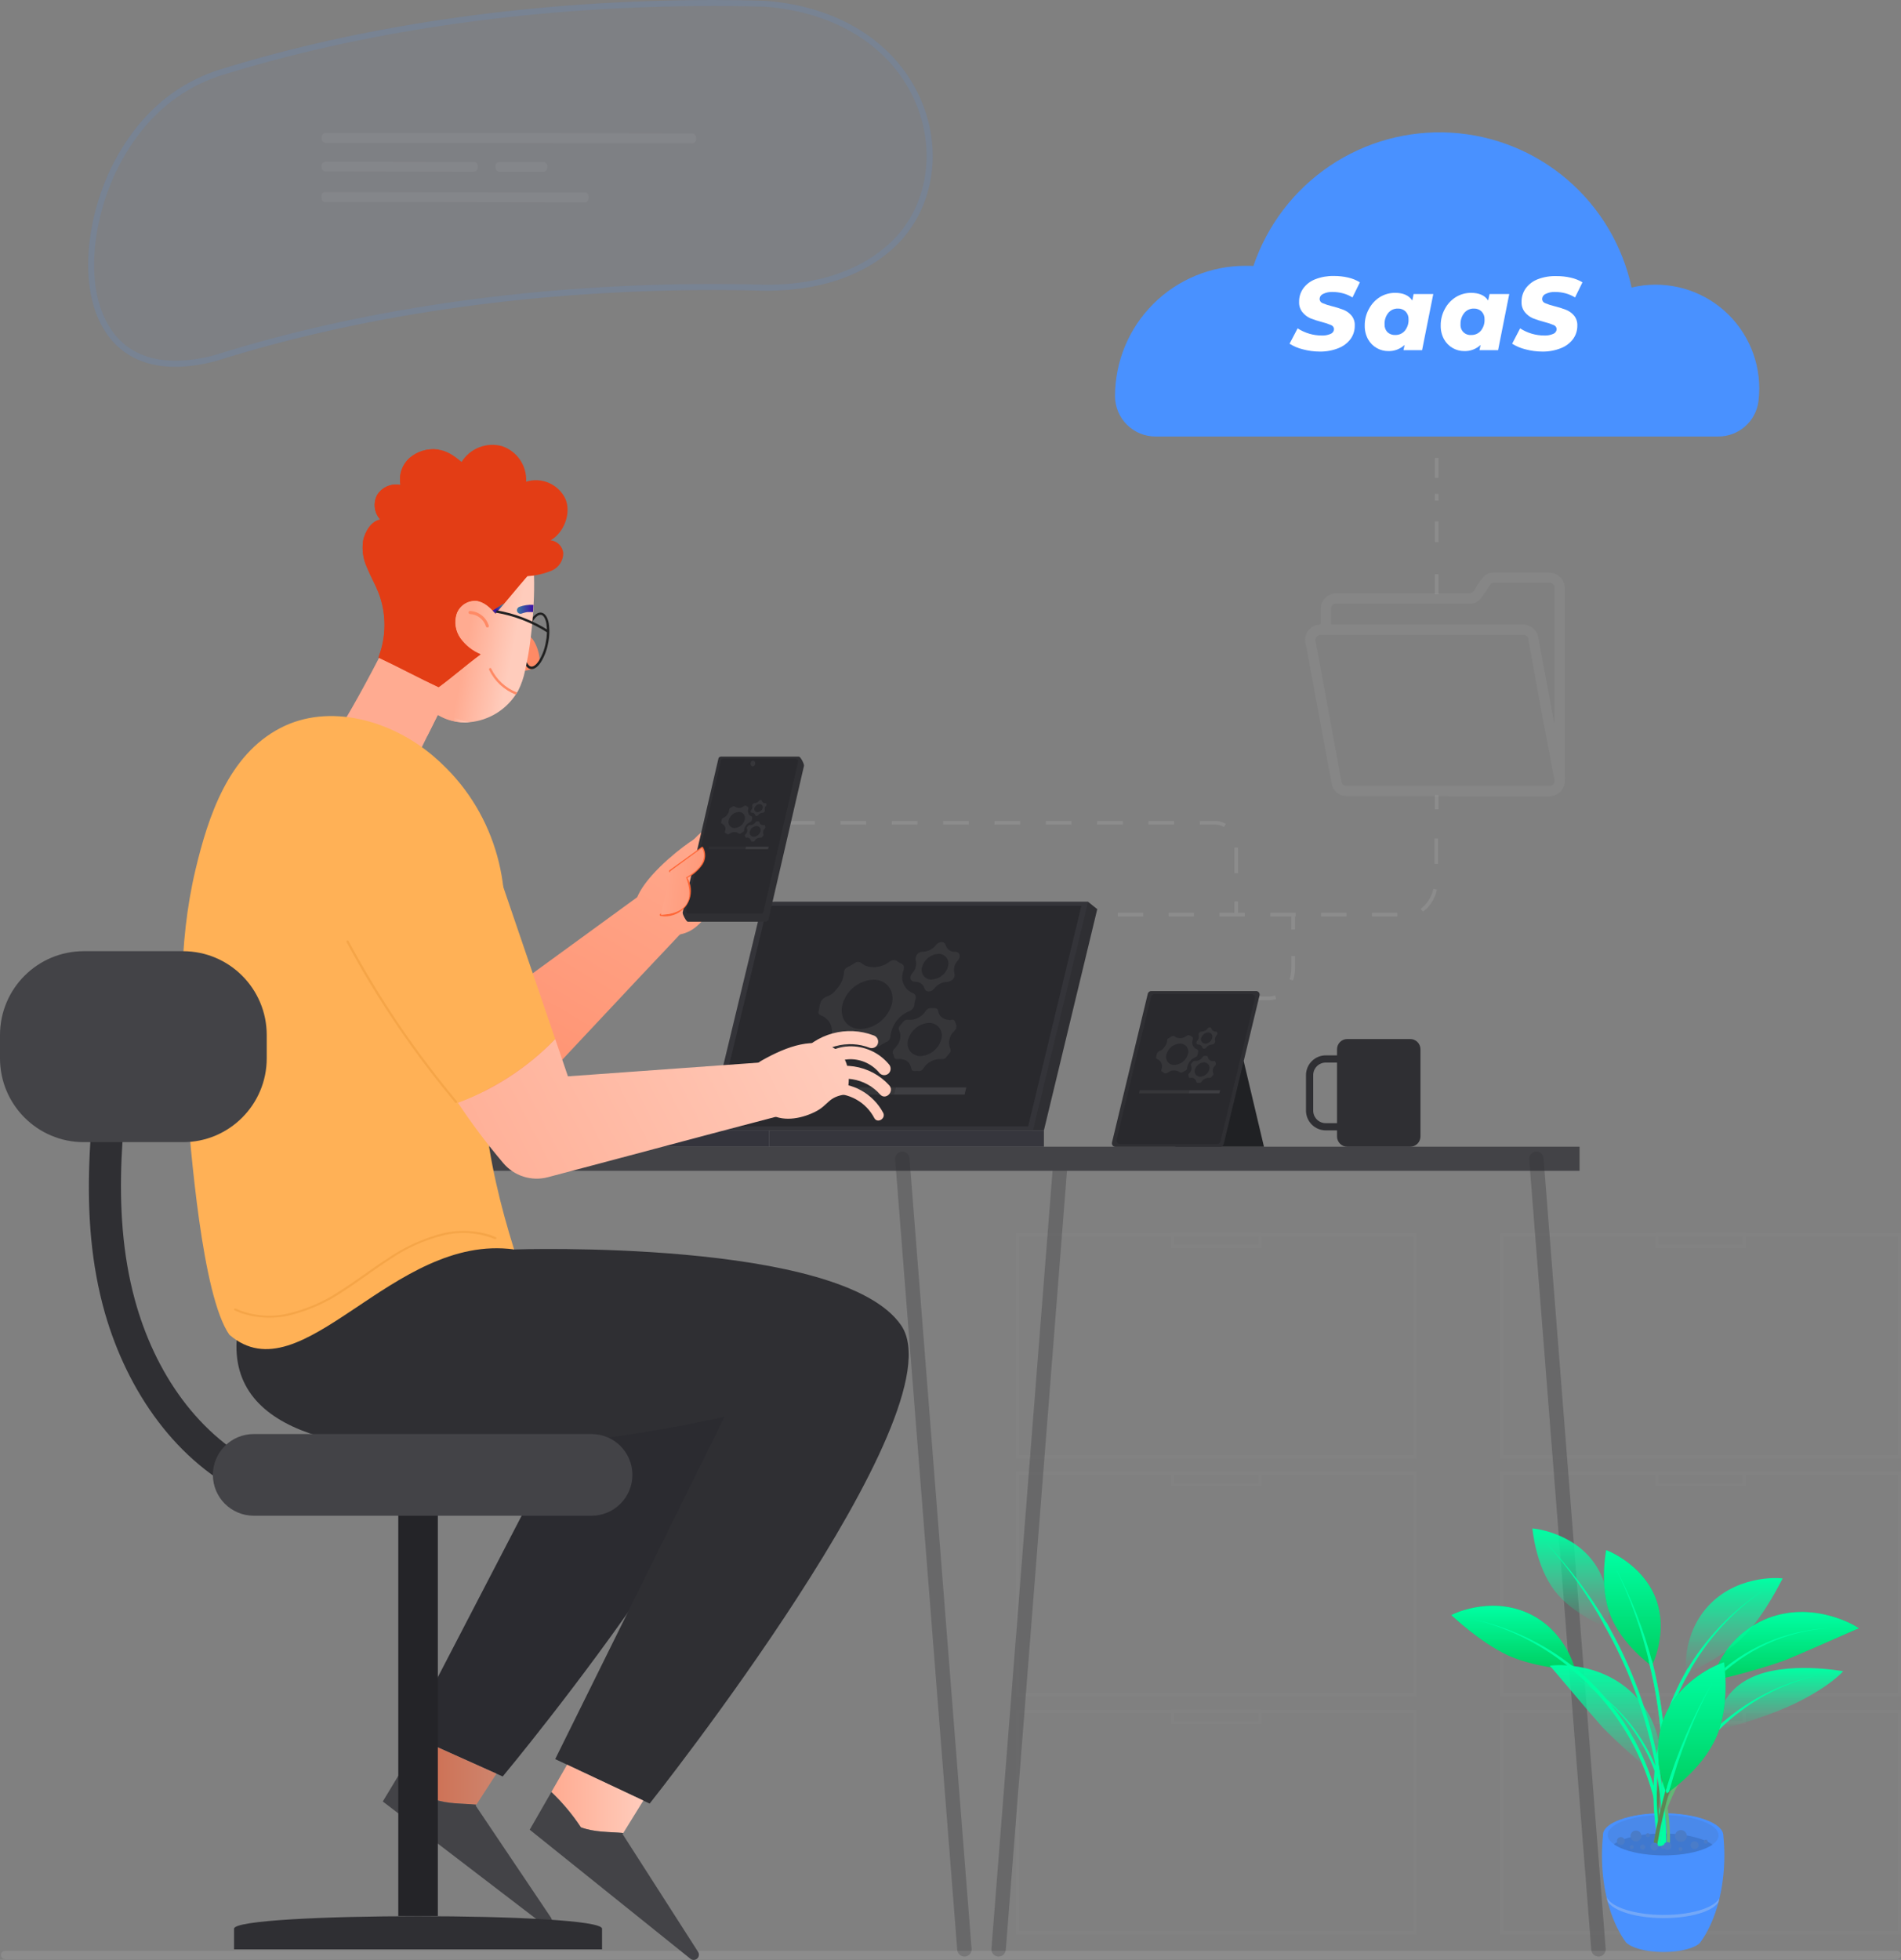 <svg width="520" height="536" viewBox="0 0 520 536" fill="none" xmlns="http://www.w3.org/2000/svg">
<rect x="0" y="0" width="520" height="536" fill="#808080" stroke="none"/>
<g opacity="0.2">
<g opacity="0.8">
<g opacity="0.13">
<path d="M277.829 398.799H387.559V337.287H277.829V398.799ZM386.639 397.923H278.705V338.164H386.683L386.639 397.923Z" fill="white"/>
<path d="M320.284 341.303H345.154V337.287H320.284V341.303ZM344.279 340.426H321.159V338.164H344.279V340.426Z" fill="white"/>
</g>
<g opacity="0.13">
<path d="M277.829 463.924H387.559V402.421H277.829V463.924ZM386.639 463.048H278.705V403.298H386.683L386.639 463.048Z" fill="white"/>
<path d="M320.284 406.428H345.154V402.421H320.284V406.428ZM344.279 405.551H321.159V403.298H344.279V405.551Z" fill="white"/>
</g>
<g opacity="0.13">
<path d="M277.829 529.04H387.559V467.545H277.829V529.04ZM386.683 528.163H278.705V468.422H386.683V528.163Z" fill="white"/>
<path d="M320.284 471.552H345.154V467.545H320.284V471.552ZM344.279 470.675H321.159V468.422H344.279V470.675Z" fill="white"/>
</g>
<g opacity="0.13">
<path d="M410.304 398.799H519.998V337.287H410.304V398.799ZM519.122 397.923H411.18V338.164H519.122V397.923Z" fill="white"/>
<path d="M452.717 341.303H477.588V337.287H452.717V341.303ZM476.712 340.426H453.593V338.164H476.712V340.426Z" fill="white"/>
</g>
<g opacity="0.13">
<path d="M410.304 463.924H519.998V402.421H410.304V463.924ZM519.122 463.048H411.18V403.298H519.122V463.048Z" fill="white"/>
<path d="M452.715 406.428H477.586V402.421H452.715V406.428ZM476.71 405.551H453.591V403.298H476.71V405.551Z" fill="white"/>
</g>
<g opacity="0.13">
<path d="M410.304 529.04H519.998V467.545H410.304V529.04ZM519.122 528.163H411.18V468.422H519.122V528.163Z" fill="white"/>
<path d="M452.715 471.552H477.586V467.545H452.715V471.552ZM476.71 470.675H453.591V468.422H476.71V470.675Z" fill="white"/>
</g>
</g>
</g>
<g opacity="0.1">
<path d="M199.715 225.015H196.663" stroke="white" stroke-miterlimit="10"/>
<path d="M393 162.466V157.032" stroke="white" stroke-miterlimit="10"/>
<path d="M393 148.245V135.064" stroke="white" stroke-miterlimit="10" stroke-dasharray="5.66 5.66"/>
<path d="M393 130.671V125.237" stroke="white" stroke-miterlimit="10"/>
<path d="M393 217.481V221.329" stroke="white" stroke-miterlimit="10"/>
<path d="M392.889 229.323V240.434C392.889 245.791 389.446 250.14 385.201 250.14H291.999" stroke="white" stroke-miterlimit="10" stroke-dasharray="6.95 6.95"/>
<path d="M338.154 238.8V232.083C338.154 230.208 337.564 228.41 336.512 227.084C335.461 225.758 334.035 225.014 332.548 225.014H202.774" stroke="white" stroke-miterlimit="10" stroke-dasharray="7.02 7.02"/>
<path d="M289.111 250.365H286.06" stroke="white" stroke-miterlimit="10"/>
<path d="M338.154 250.366V246.518" stroke="white" stroke-miterlimit="10"/>
<path d="M353.746 250.365V254.213" stroke="white" stroke-miterlimit="10"/>
<path d="M353.746 261.458V264.668C353.746 266.884 353.048 269.01 351.805 270.577C350.563 272.143 348.877 273.024 347.12 273.024H328.496" stroke="white" stroke-miterlimit="10" stroke-dasharray="6.58 6.58"/>
<path d="M325.627 273.025H322.575" stroke="white" stroke-miterlimit="10"/>
</g>
<path opacity="0.05" d="M396.121 217.771H423.725C424.765 217.782 425.775 217.417 426.568 216.742C427.361 216.068 427.884 215.129 428.04 214.099C428.117 213.261 428.117 212.418 428.04 211.581C428.04 203.064 428.04 194.547 428.04 186.031V160.997C428.057 160.415 427.954 159.836 427.74 159.295C427.525 158.753 427.202 158.262 426.791 157.85C426.379 157.439 425.889 157.115 425.348 156.9C424.808 156.685 424.229 156.583 423.648 156.599C418.553 156.599 413.448 156.599 408.353 156.599C407.92 156.588 407.49 156.666 407.088 156.826C406.686 156.987 406.321 157.228 406.014 157.534C405.107 158.496 404.321 159.567 403.676 160.722C402.731 162.217 402.731 162.239 401.008 162.239H365.554C364.988 162.236 364.428 162.346 363.905 162.562C363.382 162.777 362.907 163.095 362.507 163.496C362.108 163.897 361.792 164.373 361.578 164.897C361.364 165.421 361.256 165.983 361.26 166.549C361.26 167.813 361.26 169.089 361.26 170.353C361.26 170.672 361.162 170.782 360.843 170.815C359.821 170.907 358.868 171.369 358.161 172.113C357.454 172.858 357.041 173.834 357 174.861C357.022 175.557 357.133 176.248 357.33 176.917C358.676 184.246 360.031 191.575 361.392 198.905C362.285 203.705 363.178 208.51 364.071 213.318C364.128 213.927 364.265 214.526 364.478 215.099C364.781 215.883 365.318 216.554 366.015 217.022C366.712 217.49 367.536 217.732 368.375 217.716H396.121V217.771ZM388.963 173.651H416.654C416.839 173.639 417.025 173.665 417.2 173.726C417.375 173.788 417.536 173.884 417.674 174.009C417.811 174.135 417.922 174.286 417.999 174.455C418.077 174.624 418.12 174.807 418.125 174.993V175.333C419.245 181.358 420.343 187.379 421.419 193.397L425.196 213.285C425.254 213.58 425.213 213.887 425.077 214.155C424.942 214.424 424.721 214.64 424.449 214.769C424.163 214.894 423.851 214.951 423.538 214.934H368.639C368.399 214.945 368.159 214.923 367.925 214.868C367.696 214.834 367.484 214.729 367.318 214.567C367.152 214.405 367.042 214.195 367.003 213.967C366.915 213.098 366.684 212.263 366.52 211.416C365.495 205.787 364.459 200.158 363.412 194.529C362.241 188.174 361.07 181.82 359.899 175.465C359.825 175.24 359.809 174.999 359.855 174.767C359.9 174.534 360.004 174.316 360.157 174.135C360.31 173.954 360.507 173.816 360.729 173.733C360.951 173.65 361.191 173.626 361.425 173.662H388.963V173.651ZM425.196 197.651H425.13C425.13 197.475 425.053 197.3 425.02 197.124C424.435 193.965 423.849 190.809 423.264 187.658C422.451 183.26 421.617 178.862 420.815 174.465C420.667 173.416 420.136 172.46 419.325 171.78C418.514 171.1 417.48 170.744 416.423 170.782C410.143 170.782 403.851 170.782 397.56 170.782H364.5C364.192 170.782 364.082 170.705 364.093 170.375C364.093 169.155 364.093 167.934 364.093 166.714C364.06 166.494 364.078 166.269 364.148 166.058C364.217 165.846 364.335 165.654 364.492 165.497C364.649 165.34 364.841 165.222 365.052 165.152C365.263 165.083 365.488 165.064 365.707 165.098C369.429 165.098 373.152 165.098 376.874 165.098H402.281C402.714 165.102 403.144 165.019 403.544 164.853C403.944 164.686 404.306 164.441 404.609 164.13C405.215 163.511 405.749 162.825 406.201 162.085C406.686 161.265 407.221 160.475 407.804 159.722C407.883 159.614 407.988 159.528 408.109 159.47C408.229 159.413 408.362 159.386 408.496 159.392H423.747C423.946 159.377 424.147 159.405 424.334 159.475C424.521 159.545 424.691 159.655 424.832 159.797C424.973 159.94 425.081 160.111 425.15 160.299C425.219 160.487 425.245 160.688 425.229 160.887V197.629L425.196 197.651Z" fill="white"/>
<path d="M469.991 119.373C472.67 119.391 475.263 118.433 477.288 116.678C479.313 114.923 480.632 112.491 480.999 109.834C481.151 108.631 481.228 107.42 481.23 106.207C481.228 101.922 480.256 97.693 478.387 93.838C476.518 89.982 473.802 86.601 470.441 83.947C467.08 81.294 463.163 79.437 458.983 78.517C454.803 77.596 450.469 77.636 446.307 78.633C443.82 67.126 437.634 56.752 428.696 49.102C419.759 41.452 408.562 36.947 396.823 36.278C385.084 35.609 373.449 38.813 363.702 45.398C353.955 51.983 346.634 61.587 342.859 72.737C342.123 72.696 341.387 72.696 340.635 72.696C331.19 72.696 322.131 76.451 315.449 83.135C308.767 89.819 305.009 98.886 305 108.344V108.46C305.041 111.38 306.234 114.166 308.317 116.21C310.4 118.254 313.206 119.391 316.123 119.373H469.991Z" fill="#4991FF"/>
<path d="M356.342 95.522C355.068 95.212 353.853 94.697 352.744 93.999L354.952 89.8C355.942 90.442 357.021 90.935 358.153 91.266C359.254 91.591 360.395 91.755 361.543 91.754C362.395 91.796 363.245 91.637 364.024 91.291C364.281 91.185 364.501 91.006 364.659 90.777C364.816 90.547 364.903 90.277 364.909 89.999C364.9 89.753 364.815 89.516 364.668 89.319C364.52 89.122 364.316 88.975 364.082 88.898C363.281 88.55 362.451 88.272 361.601 88.07C360.525 87.795 359.467 87.452 358.434 87.043C357.592 86.672 356.852 86.104 356.275 85.387C355.633 84.587 355.307 83.579 355.357 82.555C355.33 81.222 355.737 79.918 356.515 78.837C357.358 77.709 358.506 76.847 359.823 76.353C361.429 75.735 363.14 75.437 364.859 75.475C366.19 75.463 367.517 75.61 368.812 75.914C369.934 76.169 371.006 76.606 371.988 77.206L369.954 81.346C369.162 80.847 368.301 80.471 367.398 80.228C366.462 79.977 365.498 79.849 364.529 79.847C363.623 79.803 362.722 79.988 361.907 80.385C361.636 80.506 361.404 80.7 361.237 80.946C361.07 81.192 360.976 81.48 360.964 81.776C360.972 82.027 361.055 82.269 361.202 82.472C361.35 82.674 361.555 82.827 361.791 82.911C362.615 83.26 363.467 83.537 364.338 83.739C365.418 83.998 366.479 84.33 367.514 84.733C368.351 85.07 369.094 85.603 369.681 86.289C370.31 87.063 370.631 88.042 370.582 89.038C370.604 90.364 370.194 91.66 369.416 92.732C368.565 93.851 367.42 94.711 366.108 95.216C364.486 95.862 362.752 96.18 361.006 96.151C359.43 96.149 357.862 95.937 356.342 95.522Z" fill="white"/>
<path d="M392.059 80.418L388.999 95.762H383.913L384.219 94.321C383.019 95.445 381.428 96.054 379.786 96.019C378.671 96.024 377.574 95.739 376.602 95.191C375.598 94.621 374.771 93.784 374.212 92.773C373.59 91.626 373.279 90.335 373.311 89.03C373.291 87.434 373.69 85.861 374.469 84.468C375.161 83.151 376.188 82.04 377.446 81.246C378.703 80.479 380.149 80.077 381.622 80.087C383.827 80.087 385.393 80.785 386.319 82.182L386.683 80.418H392.059ZM384.277 90.454C384.981 89.584 385.343 88.485 385.294 87.366C385.315 86.973 385.257 86.58 385.123 86.21C384.99 85.841 384.783 85.501 384.516 85.213C384.237 84.935 383.903 84.718 383.536 84.576C383.169 84.433 382.776 84.368 382.383 84.385C381.884 84.371 381.388 84.47 380.932 84.675C380.477 84.88 380.074 85.186 379.753 85.569C379.044 86.453 378.682 87.566 378.736 88.699C378.714 89.089 378.772 89.48 378.905 89.847C379.039 90.214 379.246 90.551 379.513 90.835C379.799 91.102 380.135 91.308 380.501 91.441C380.868 91.575 381.257 91.634 381.647 91.614C382.144 91.631 382.639 91.535 383.094 91.335C383.549 91.134 383.954 90.833 384.277 90.454Z" fill="white"/>
<path d="M412.84 80.418L409.788 95.762H404.694L405.008 94.321C403.806 95.446 402.212 96.055 400.567 96.019C399.452 96.024 398.355 95.739 397.383 95.191C396.382 94.618 395.555 93.782 394.994 92.773C394.371 91.626 394.06 90.335 394.092 89.03C394.071 87.455 394.456 85.9 395.209 84.517C395.906 83.175 396.952 82.045 398.235 81.246C399.481 80.486 400.912 80.084 402.37 80.087C404.595 80.087 406.166 80.782 407.067 82.182L407.464 80.418H412.84ZM405.066 90.454C405.771 89.584 406.132 88.485 406.083 87.365C406.102 86.973 406.043 86.581 405.91 86.211C405.777 85.842 405.571 85.502 405.306 85.213C405.026 84.936 404.692 84.72 404.325 84.578C403.958 84.435 403.566 84.37 403.172 84.385C402.673 84.37 402.177 84.469 401.722 84.675C401.266 84.88 400.863 85.185 400.543 85.569C399.83 86.452 399.466 87.565 399.517 88.699C399.484 89.091 399.537 89.485 399.673 89.854C399.808 90.223 400.022 90.558 400.3 90.836C400.578 91.113 400.913 91.327 401.282 91.461C401.651 91.595 402.045 91.647 402.436 91.614C402.934 91.631 403.428 91.535 403.884 91.335C404.339 91.134 404.743 90.833 405.066 90.454Z" fill="white"/>
<path d="M417.222 95.521C415.951 95.211 414.739 94.696 413.633 93.998L415.816 89.799C417.786 91.079 420.084 91.757 422.432 91.754C423.284 91.795 424.133 91.636 424.913 91.29C425.172 91.186 425.395 91.008 425.553 90.778C425.712 90.549 425.8 90.277 425.806 89.998C425.795 89.752 425.711 89.516 425.563 89.319C425.415 89.122 425.212 88.975 424.979 88.897C424.178 88.549 423.347 88.272 422.498 88.069C421.417 87.793 420.353 87.45 419.314 87.042C418.462 86.674 417.71 86.106 417.123 85.386C416.481 84.586 416.154 83.579 416.205 82.554C416.182 81.222 416.588 79.919 417.363 78.836C418.209 77.712 419.356 76.85 420.67 76.352C422.289 75.741 424.011 75.454 425.74 75.507C427.073 75.495 428.403 75.642 429.701 75.946C430.817 76.193 431.887 76.618 432.868 77.205L430.834 81.345C430.039 80.848 429.175 80.471 428.27 80.227C427.335 79.975 426.37 79.847 425.401 79.846C424.498 79.801 423.599 79.986 422.788 80.384C422.514 80.503 422.28 80.696 422.111 80.942C421.943 81.189 421.848 81.478 421.836 81.775C421.844 82.026 421.927 82.269 422.074 82.471C422.222 82.674 422.427 82.826 422.663 82.91C423.487 83.259 424.339 83.536 425.211 83.738C426.293 83.998 427.356 84.33 428.394 84.732C429.228 85.071 429.968 85.605 430.553 86.288C431.184 87.061 431.508 88.04 431.463 89.038C431.481 90.364 431.069 91.66 430.288 92.731C429.439 93.852 428.293 94.712 426.98 95.215C425.36 95.86 423.629 96.178 421.886 96.151C420.31 96.148 418.742 95.936 417.222 95.521Z" fill="white"/>
<g opacity="0.15">
<path opacity="0.2" d="M209.208 78.677C203.076 78.522 196.899 78.456 190.679 78.5C141.907 78.897 96.731 85.987 59.032 97.87C21.378 107.942 19.084 68.494 32.231 44.11C41.584 26.749 54.268 22 59.032 20.211C96.731 8.328 141.907 1.238 190.679 0.841C196.899 0.797 203.098 0.841 209.208 1.018C253.458 4.286 265.06 46.849 244.369 66.705C238.59 72.249 227.803 78.831 209.208 78.677Z" fill="#4991FF"/>
<path d="M194.939 0C193.527 0 192.094 0 190.682 0.022C143.454 0.42 97.859 7.112 58.793 19.437C53.896 21.27 41.014 26.108 31.506 43.733C23.654 58.289 20.455 80.288 30.006 92.391C34.198 97.715 42.69 103.126 59.256 98.686C98.19 86.406 143.631 79.736 190.704 79.338C196.88 79.294 203.101 79.338 209.211 79.515H209.233C228.115 79.581 239.101 72.955 244.968 67.322C254.652 58.024 257.74 43.247 252.843 29.664C246.777 12.789 230.498 1.767 209.299 0.221C204.535 0.067 199.726 0 194.939 0ZM47.962 98.642C40.793 98.642 35.124 96.191 31.308 91.353C22.198 79.824 25.374 58.598 32.984 44.506C42.205 27.433 54.646 22.75 59.344 20.983C98.212 8.747 143.653 2.054 190.704 1.657C196.902 1.613 203.123 1.657 209.211 1.834C229.704 3.358 245.454 13.937 251.277 30.194C255.931 43.181 253.02 57.273 243.821 66.108C238.218 71.475 227.807 77.858 209.851 77.858C209.652 77.858 209.454 77.858 209.233 77.858C203.101 77.681 196.858 77.637 190.682 77.681C143.454 78.057 97.859 84.771 58.793 97.096C54.889 98.134 51.271 98.642 47.962 98.642Z" fill="#4991FF"/>
</g>
<g opacity="0.05">
<path d="M189.358 39.223L89.042 39.074C88.442 39.074 87.949 38.461 87.955 37.711C87.955 36.96 88.447 36.352 89.048 36.352L189.364 36.502C189.964 36.502 190.451 37.115 190.451 37.865C190.451 38.616 189.959 39.223 189.358 39.223Z" fill="white"/>
<path d="M160.226 55.366L88.706 55.257C88.277 55.257 87.928 54.65 87.928 53.893C87.928 53.142 88.277 52.535 88.706 52.535L160.226 52.644C160.655 52.644 161.004 53.251 161.004 54.008C161.004 54.758 160.655 55.366 160.226 55.366Z" fill="white"/>
<path d="M129.626 46.969L89.031 46.906C88.43 46.906 87.943 46.293 87.943 45.543C87.943 44.792 88.436 44.185 89.036 44.185L129.632 44.248C130.233 44.248 130.719 44.861 130.719 45.611C130.719 46.362 130.227 46.975 129.626 46.969Z" fill="white"/>
<path d="M148.655 46.999L136.603 46.981C136.002 46.981 135.516 46.368 135.516 45.618C135.516 44.867 136.008 44.26 136.609 44.26L148.66 44.277C149.261 44.277 149.748 44.89 149.748 45.641C149.748 46.391 149.255 47.004 148.655 46.999Z" fill="white"/>
</g>
<path opacity="0.3" d="M273.156 535.071H273.002C272.745 535.052 272.495 534.982 272.265 534.865C272.035 534.748 271.831 534.587 271.663 534.391C271.496 534.195 271.369 533.967 271.29 533.722C271.211 533.476 271.181 533.217 271.202 532.96L288.187 316.739C288.228 316.219 288.474 315.736 288.87 315.397C289.267 315.058 289.781 314.89 290.301 314.931C290.821 314.972 291.303 315.218 291.642 315.614C291.981 316.011 292.148 316.527 292.107 317.047L275.121 533.257C275.08 533.751 274.855 534.211 274.491 534.547C274.128 534.883 273.651 535.07 273.156 535.071Z" fill="#2F2F33"/>
<path d="M67.47 313.594H432.078V320.19H67.47V313.594Z" fill="#434347"/>
<path opacity="0.3" d="M437.25 535.071H437.404C437.663 535.053 437.915 534.984 438.147 534.867C438.379 534.75 438.585 534.588 438.754 534.391C438.922 534.193 439.05 533.964 439.129 533.716C439.209 533.469 439.238 533.208 439.215 532.949L422.218 316.739C422.198 316.482 422.128 316.23 422.01 316C421.893 315.77 421.732 315.565 421.536 315.397C421.339 315.229 421.112 315.101 420.867 315.021C420.621 314.941 420.362 314.911 420.105 314.931C419.847 314.951 419.597 315.022 419.367 315.139C419.136 315.256 418.932 315.418 418.764 315.614C418.596 315.811 418.469 316.039 418.389 316.284C418.309 316.53 418.278 316.789 418.299 317.047L435.285 533.257C435.326 533.751 435.551 534.211 435.914 534.547C436.278 534.883 436.755 535.07 437.25 535.071Z" fill="#2F2F33"/>
<path opacity="0.3" d="M263.8 535.071H263.953C264.211 535.053 264.463 534.984 264.694 534.868C264.925 534.751 265.131 534.591 265.299 534.394C265.468 534.198 265.596 533.97 265.676 533.724C265.756 533.478 265.786 533.218 265.765 532.96L248.779 316.75C248.759 316.492 248.688 316.241 248.571 316.011C248.454 315.78 248.293 315.575 248.096 315.408C247.9 315.24 247.673 315.112 247.427 315.032C247.182 314.952 246.923 314.921 246.666 314.942C246.408 314.962 246.157 315.033 245.927 315.15C245.697 315.267 245.492 315.429 245.325 315.625C245.157 315.822 245.03 316.049 244.95 316.295C244.87 316.541 244.839 316.8 244.859 317.058L261.845 533.257C261.884 533.75 262.106 534.21 262.469 534.546C262.831 534.882 263.306 535.07 263.8 535.071Z" fill="#2F2F33"/>
<path d="M196.55 309.131H285.552L300.145 248.631L297.641 246.63H211.625L196.55 309.131Z" fill="#2F2F33"/>
<path d="M193.563 309.131H282.565L297.641 246.63H208.638L193.563 309.131Z" fill="#343439"/>
<path d="M195.406 308.032H281.247L295.795 247.74H209.943L195.406 308.032Z" fill="#29292D"/>
<path opacity="0.06" d="M213.612 297.378H245.059L244.554 299.346H213.129L213.612 297.378Z" fill="white"/>
<path opacity="0.1" d="M264.328 297.378L263.856 299.346H244.553L245.058 297.378H264.328Z" fill="white"/>
<path d="M210.405 309.143H285.551V313.595H210.405V309.143Z" fill="#36363D"/>
<path d="M134.261 309.143H210.406V313.595H134.261V309.143Z" fill="#34343C"/>
<path opacity="0.1" d="M1.47 535.802H518.772C519.448 535.802 519.998 535.284 519.998 534.646C519.998 534.008 519.448 533.489 518.772 533.489H1.47C0.793 533.489 0.243 534.008 0.243 534.646C0.237 535.284 0.787 535.802 1.47 535.802Z" fill="white"/>
<path opacity="0.06" d="M230.882 265.826C230.77 267.624 230.009 269.32 228.741 270.597C228.225 271.356 227.511 271.957 226.676 272.335C224.008 273.126 224.294 275.05 223.898 276.732C223.778 277.26 224.085 277.491 224.535 277.678C227.181 278.777 228.159 281.163 227.225 284.274C226.995 285.033 227.105 285.483 227.719 285.747C228.073 285.897 228.405 286.093 228.708 286.33C229.509 286.968 230.267 286.968 231.453 286.121C233.649 284.527 236.943 284.45 238.655 285.879C239.325 286.462 239.929 286.44 240.851 285.879C241.322 285.561 241.818 285.281 242.334 285.044C242.699 284.915 243.015 284.675 243.238 284.358C243.46 284.041 243.578 283.661 243.574 283.274C243.758 281.822 244.315 280.443 245.191 279.271C246.066 278.099 247.231 277.175 248.57 276.589C248.986 276.472 249.356 276.23 249.631 275.896C249.906 275.562 250.072 275.152 250.107 274.72C250.162 274.248 250.254 273.781 250.382 273.324C250.47 273.15 250.518 272.958 250.519 272.762C250.521 272.567 250.478 272.374 250.393 272.198C250.308 272.023 250.183 271.869 250.029 271.75C249.875 271.63 249.695 271.548 249.503 271.51C248.416 271.011 247.561 270.115 247.112 269.005C246.663 267.896 246.654 266.656 247.088 265.54C247.461 264.441 247.264 263.781 246.341 263.418C246.023 263.288 245.723 263.114 245.452 262.902C244.771 262.396 244.134 262.407 243.157 263.121C240.818 264.837 237.481 264.968 235.724 263.462C235.45 263.201 235.086 263.055 234.708 263.055C234.33 263.055 233.966 263.201 233.692 263.462C233.056 263.88 232.375 264.221 231.705 264.562C231.457 264.665 231.246 264.841 231.099 265.067C230.952 265.292 230.876 265.557 230.882 265.826ZM230.464 274.621C230.996 272.762 232.094 271.116 233.606 269.914C235.118 268.711 236.968 268.012 238.897 267.915C242.564 267.915 244.848 270.949 243.948 274.643C243.404 276.525 242.288 278.189 240.755 279.405C239.222 280.621 237.348 281.328 235.394 281.427C231.694 281.394 229.498 278.337 230.464 274.61V274.621Z" fill="white"/>
<path opacity="0.06" d="M259.967 278.985C258.221 278.875 256.925 278.16 256.618 276.5C256.442 275.554 255.728 275.73 255.059 275.719C254.71 275.645 254.346 275.678 254.016 275.816C253.687 275.953 253.407 276.188 253.214 276.489C252.706 277.294 251.986 277.944 251.135 278.369C250.283 278.793 249.331 278.976 248.383 278.897C247.559 278.809 247.164 279.248 246.736 279.842C246.308 280.436 245.55 280.942 245.945 281.766C246.725 283.426 246.242 285.185 244.628 286.845C244.403 287.038 244.255 287.306 244.213 287.599C244.17 287.892 244.236 288.191 244.397 288.44C244.606 288.967 244.518 289.715 245.495 289.638C247.603 289.462 248.943 290.353 249.305 292.266C249.481 293.167 250.282 292.837 250.897 292.87C251.512 292.903 251.995 293.035 252.522 292.255C253.043 291.403 253.785 290.71 254.669 290.249C255.553 289.788 256.545 289.577 257.54 289.638C258.638 289.737 258.924 288.912 259.473 288.341C260.022 287.769 260.197 287.384 259.912 286.746C259.586 285.936 259.516 285.045 259.713 284.193C259.909 283.342 260.362 282.571 261.01 281.986C261.298 281.744 261.498 281.412 261.575 281.043C261.653 280.674 261.605 280.29 261.438 279.952C261.251 279.248 261.076 278.567 259.967 278.985ZM251.787 288.813C251.23 288.83 250.677 288.711 250.176 288.466C249.675 288.222 249.241 287.859 248.911 287.408C248.581 286.958 248.366 286.435 248.284 285.883C248.201 285.331 248.254 284.767 248.438 284.24C248.805 283.008 249.539 281.918 250.542 281.114C251.544 280.311 252.768 279.833 254.049 279.743C254.606 279.718 255.161 279.829 255.666 280.067C256.171 280.304 256.611 280.662 256.947 281.108C257.283 281.554 257.506 282.075 257.596 282.626C257.686 283.178 257.64 283.743 257.463 284.273C257.111 285.529 256.374 286.644 255.355 287.458C254.337 288.273 253.089 288.747 251.787 288.813Z" fill="white"/>
<path opacity="0.06" d="M258.663 268.562C260.387 268.562 261.43 267.375 261.089 266.231C260.919 265.596 260.919 264.926 261.091 264.291C261.263 263.656 261.599 263.077 262.067 262.614C262.945 261.57 262.528 260.295 261.32 260.284C260.734 260.338 260.147 260.184 259.663 259.848C259.179 259.512 258.829 259.016 258.674 258.448C258.344 257.348 256.906 257.348 256.017 258.448C255.592 258.999 255.049 259.449 254.427 259.763C253.806 260.077 253.122 260.247 252.426 260.262C252.141 260.26 251.858 260.32 251.598 260.438C251.338 260.557 251.107 260.73 250.92 260.946C250.733 261.162 250.595 261.417 250.516 261.691C250.437 261.966 250.418 262.255 250.461 262.537C250.631 263.171 250.635 263.839 250.471 264.474C250.308 265.11 249.983 265.693 249.528 266.165C248.627 267.265 249.001 268.441 250.241 268.485C250.827 268.452 251.406 268.615 251.888 268.95C252.369 269.285 252.725 269.771 252.898 270.332C253.25 271.432 254.666 271.432 255.577 270.332C256.332 269.358 257.441 268.721 258.663 268.562ZM254.864 267.903C254.437 267.917 254.013 267.829 253.628 267.645C253.242 267.462 252.906 267.189 252.648 266.848C252.39 266.508 252.217 266.111 252.144 265.69C252.071 265.268 252.1 264.836 252.229 264.428C252.517 263.443 253.102 262.57 253.904 261.929C254.705 261.287 255.685 260.909 256.708 260.844C257.136 260.833 257.56 260.926 257.945 261.113C258.329 261.301 258.663 261.578 258.918 261.922C259.174 262.266 259.342 262.666 259.411 263.089C259.479 263.512 259.445 263.945 259.311 264.351C259.032 265.33 258.452 266.196 257.654 266.825C256.856 267.455 255.879 267.817 254.864 267.859V267.903Z" fill="white"/>
<path d="M362.607 309.132H371.138C372.569 309.129 373.94 308.558 374.951 307.544C375.962 306.53 376.529 305.156 376.529 303.723V294.026C376.529 292.594 375.962 291.219 374.951 290.205C373.94 289.191 372.569 288.62 371.138 288.617H362.64C361.208 288.62 359.836 289.191 358.823 290.205C357.811 291.218 357.241 292.593 357.238 294.026V303.723C357.241 305.151 357.806 306.52 358.811 307.533C359.817 308.546 361.181 309.121 362.607 309.132ZM371.138 290.585C372.048 290.588 372.919 290.952 373.561 291.597C374.203 292.242 374.564 293.116 374.564 294.026V303.723C374.564 304.634 374.203 305.507 373.561 306.152C372.919 306.797 372.048 307.161 371.138 307.164H362.64C361.73 307.161 360.859 306.797 360.217 306.152C359.575 305.507 359.214 304.634 359.214 303.723V294.026C359.214 293.116 359.575 292.242 360.217 291.597C360.859 290.952 361.73 290.588 362.64 290.585H371.138Z" fill="#2F2F33"/>
<path d="M368.527 284.152H385.755C387.301 284.152 388.555 285.407 388.555 286.956V310.791C388.555 312.339 387.301 313.595 385.755 313.595H368.527C366.981 313.595 365.728 312.339 365.728 310.791V286.956C365.728 285.407 366.981 284.152 368.527 284.152Z" fill="#2F2F33"/>
<path d="M321.499 313.594H345.742L340.208 290.221H315.965L321.499 313.594Z" fill="#202124"/>
<path d="M305.106 313.616H333.808C334.021 313.617 334.228 313.546 334.395 313.414C334.562 313.283 334.68 313.098 334.73 312.891L344.535 272.213C344.568 272.073 344.569 271.927 344.538 271.787C344.507 271.647 344.445 271.515 344.357 271.402C344.268 271.289 344.155 271.197 344.026 271.134C343.898 271.071 343.756 271.037 343.613 271.036H314.889C314.676 271.035 314.469 271.106 314.302 271.238C314.135 271.37 314.017 271.554 313.967 271.762L304.173 312.44C304.138 312.581 304.135 312.728 304.166 312.87C304.196 313.012 304.259 313.145 304.349 313.259C304.44 313.373 304.555 313.464 304.686 313.526C304.817 313.588 304.961 313.619 305.106 313.616Z" fill="#2F2F33"/>
<path d="M306.357 312.87H332.928C333.142 312.868 333.349 312.794 333.516 312.661C333.683 312.527 333.801 312.341 333.85 312.133L343.282 273.027C343.317 272.887 343.32 272.741 343.29 272.6C343.26 272.458 343.198 272.326 343.109 272.212C343.02 272.099 342.906 272.007 342.776 271.944C342.646 271.882 342.504 271.85 342.36 271.851H315.788C315.576 271.852 315.37 271.924 315.203 272.055C315.036 272.186 314.917 272.37 314.866 272.576L305.434 311.693C305.401 311.833 305.4 311.979 305.431 312.119C305.462 312.259 305.524 312.391 305.613 312.504C305.701 312.617 305.814 312.708 305.943 312.772C306.072 312.835 306.213 312.868 306.357 312.87Z" fill="#29292D"/>
<path opacity="0.06" d="M311.782 298.158H325.408L325.189 299.016H311.574L311.782 298.158Z" fill="white"/>
<path opacity="0.1" d="M333.752 298.158L333.543 299.016H325.188L325.407 298.158H333.752Z" fill="white"/>
<path opacity="0.06" d="M319.26 284.493C319.221 285.273 318.892 286.01 318.338 286.56C318.111 286.885 317.805 287.147 317.448 287.319C316.284 287.66 316.416 288.495 316.241 289.21C316.241 289.441 316.317 289.54 316.515 289.628C316.783 289.732 317.027 289.89 317.232 290.092C317.437 290.293 317.599 290.535 317.707 290.801C317.816 291.067 317.87 291.353 317.865 291.641C317.86 291.929 317.797 292.212 317.679 292.475C317.58 292.805 317.679 293.003 317.899 293.113C318.051 293.18 318.195 293.264 318.327 293.366C318.667 293.64 318.997 293.64 319.513 293.278C319.959 292.943 320.497 292.753 321.055 292.733C321.612 292.714 322.162 292.865 322.631 293.168C322.927 293.42 323.18 293.409 323.564 293.168C323.77 293.033 323.987 292.916 324.212 292.816C324.367 292.756 324.501 292.65 324.595 292.513C324.689 292.375 324.739 292.213 324.739 292.046C324.824 291.414 325.072 290.815 325.456 290.306C325.841 289.798 326.35 289.397 326.935 289.144C327.116 289.096 327.278 288.994 327.398 288.85C327.518 288.706 327.59 288.528 327.605 288.341C327.629 288.137 327.669 287.935 327.726 287.737C327.762 287.66 327.781 287.577 327.781 287.492C327.781 287.407 327.762 287.324 327.725 287.248C327.688 287.171 327.634 287.105 327.568 287.052C327.501 287 327.424 286.963 327.341 286.945C326.862 286.738 326.48 286.354 326.276 285.873C326.071 285.392 326.06 284.851 326.243 284.361C326.397 283.867 326.32 283.603 325.914 283.449C325.777 283.387 325.648 283.309 325.53 283.218C325.233 282.998 324.97 283.009 324.541 283.317C324.089 283.679 323.534 283.887 322.956 283.913C322.378 283.939 321.807 283.78 321.324 283.46C321.203 283.349 321.044 283.287 320.88 283.287C320.715 283.287 320.556 283.349 320.435 283.46C320.16 283.647 319.875 283.79 319.578 283.955C319.479 284.004 319.396 284.081 319.339 284.176C319.283 284.272 319.255 284.382 319.26 284.493ZM319.084 288.297C319.316 287.493 319.793 286.781 320.449 286.26C321.104 285.74 321.905 285.437 322.741 285.395C323.1 285.375 323.459 285.444 323.786 285.596C324.113 285.748 324.397 285.978 324.614 286.266C324.831 286.554 324.974 286.89 325.03 287.247C325.086 287.603 325.054 287.967 324.937 288.308C324.704 289.123 324.221 289.845 323.558 290.371C322.894 290.898 322.082 291.203 321.236 291.244C320.877 291.258 320.519 291.184 320.194 291.027C319.87 290.87 319.589 290.636 319.376 290.345C319.164 290.053 319.026 289.714 318.975 289.357C318.924 289 318.962 288.636 319.084 288.297Z" fill="white"/>
<path opacity="0.06" d="M331.865 290.199C331.108 290.199 330.548 289.836 330.416 289.1C330.339 288.682 330.032 288.77 329.735 288.759C329.584 288.727 329.427 288.741 329.284 288.8C329.141 288.859 329.019 288.959 328.934 289.089C328.719 289.441 328.41 289.727 328.041 289.911C327.672 290.096 327.258 290.173 326.848 290.133C326.485 290.133 326.321 290.287 326.134 290.54C325.947 290.793 325.618 291.013 325.793 291.376C325.945 291.755 325.972 292.173 325.869 292.569C325.767 292.965 325.54 293.317 325.223 293.574C325.122 293.656 325.057 293.773 325.038 293.901C325.02 294.03 325.05 294.16 325.124 294.267C325.212 294.498 325.124 294.828 325.607 294.784C325.788 294.74 325.975 294.735 326.158 294.768C326.341 294.8 326.515 294.871 326.67 294.974C326.824 295.077 326.956 295.211 327.056 295.367C327.157 295.524 327.224 295.699 327.254 295.883C327.331 296.268 327.682 296.125 327.946 296.136C328.075 296.176 328.215 296.172 328.342 296.124C328.469 296.076 328.577 295.988 328.648 295.872C328.877 295.504 329.204 295.206 329.591 295.012C329.979 294.818 330.413 294.735 330.844 294.773C331.316 294.773 331.437 294.465 331.679 294.212C331.92 293.959 331.997 293.794 331.865 293.519C331.726 293.168 331.698 292.783 331.784 292.415C331.871 292.048 332.068 291.716 332.348 291.463C332.472 291.358 332.558 291.215 332.591 291.056C332.625 290.896 332.605 290.731 332.535 290.584C332.425 290.309 332.337 290.012 331.865 290.199ZM328.319 294.454C328.077 294.462 327.837 294.412 327.62 294.306C327.403 294.201 327.214 294.043 327.071 293.848C326.928 293.653 326.835 293.426 326.8 293.187C326.765 292.947 326.789 292.703 326.87 292.475C327.03 291.943 327.348 291.472 327.781 291.125C328.214 290.777 328.743 290.57 329.296 290.529C329.538 290.516 329.779 290.563 329.998 290.665C330.218 290.767 330.409 290.921 330.555 291.114C330.701 291.307 330.798 291.533 330.837 291.772C330.876 292.011 330.856 292.256 330.778 292.486C330.625 293.03 330.306 293.513 329.865 293.866C329.423 294.219 328.883 294.424 328.319 294.454Z" fill="white"/>
<path opacity="0.06" d="M331.293 285.681C332.04 285.681 332.49 285.165 332.391 284.67C332.318 284.396 332.318 284.107 332.391 283.833C332.464 283.559 332.608 283.309 332.808 283.109C333.193 282.658 333.017 282.097 332.49 282.097C332.245 282.107 332.004 282.034 331.805 281.891C331.606 281.748 331.461 281.541 331.392 281.306C331.238 280.833 330.623 280.833 330.294 281.306C330.109 281.546 329.874 281.741 329.604 281.878C329.334 282.015 329.037 282.09 328.735 282.097C328.611 282.094 328.488 282.118 328.375 282.168C328.262 282.218 328.161 282.292 328.081 282.386C328 282.479 327.941 282.59 327.907 282.709C327.874 282.829 327.868 282.954 327.889 283.076C327.963 283.351 327.964 283.64 327.893 283.915C327.822 284.191 327.681 284.443 327.483 284.648C327.088 285.121 327.253 285.637 327.791 285.659C328.037 285.65 328.279 285.724 328.479 285.87C328.678 286.016 328.822 286.224 328.889 286.462C329.042 286.913 329.657 286.913 329.987 286.462C330.304 286.041 330.773 285.761 331.293 285.681ZM329.646 285.396C329.466 285.393 329.288 285.349 329.127 285.266C328.967 285.183 328.828 285.063 328.721 284.917C328.615 284.771 328.544 284.602 328.514 284.424C328.484 284.245 328.495 284.062 328.548 283.889C328.678 283.465 328.933 283.089 329.28 282.813C329.627 282.536 330.049 282.371 330.492 282.339C330.674 282.339 330.855 282.382 331.018 282.465C331.181 282.547 331.322 282.668 331.429 282.816C331.536 282.964 331.607 283.136 331.635 283.317C331.663 283.498 331.647 283.683 331.59 283.856C331.479 284.296 331.231 284.688 330.881 284.975C330.531 285.262 330.098 285.429 329.646 285.451V285.396Z" fill="white"/>
<path d="M100.409 341.42C100.409 341.42 190.092 338.529 206.288 361.21C222.483 383.89 137.51 485.828 137.51 485.828L111.685 474.229L157.976 385.067C157.976 385.067 58.235 413.574 74.815 360.407C74.815 360.407 81.337 342.388 100.409 341.42Z" fill="#2B2B30"/>
<path d="M110.631 482.849L114.935 475.714L135.797 485.059L130.307 493.535C126.453 493.205 122.621 493.392 118.734 492.062C116.396 488.689 113.677 485.597 110.631 482.849Z" fill="url(#paint0_linear_12305_62642)"/>
<path d="M104.711 492.666L110.629 482.849C113.664 485.599 116.372 488.69 118.699 492.062C122.553 493.392 126.385 493.161 130.272 493.535L130.107 493.788L150.761 524.505C150.926 524.79 150.986 525.123 150.932 525.447C150.877 525.772 150.711 526.066 150.461 526.281C150.212 526.495 149.896 526.615 149.567 526.62C149.239 526.625 148.919 526.515 148.663 526.308L104.711 492.666Z" fill="#434347"/>
<path d="M140.627 341.696C140.627 341.696 230.31 338.661 246.516 362.475C262.723 386.288 177.706 493.238 177.706 493.238L151.87 481.079L198.161 387.486C198.161 387.486 50.592 421.26 65.777 359.946C65.777 359.946 78.755 321.423 140.627 341.696Z" fill="#2F2F33"/>
<path d="M150.817 490.084L155.121 482.597L175.982 492.403L170.492 501.287C166.639 500.935 162.807 501.144 158.92 499.736C156.599 496.217 153.879 492.978 150.817 490.084Z" fill="url(#paint1_linear_12305_62642)"/>
<path d="M144.899 500.384L150.817 490.083C153.869 492.98 156.577 496.219 158.888 499.736C162.752 501.143 166.573 500.934 170.46 501.286L170.296 501.561L190.949 533.785C191.136 534.07 191.215 534.413 191.172 534.752C191.128 535.091 190.965 535.403 190.711 535.632C190.458 535.861 190.131 535.991 189.79 535.999C189.448 536.007 189.116 535.892 188.852 535.676L144.899 500.384Z" fill="#434347"/>
<path d="M123.642 269.376L131.986 276.182L175.477 244.508C180.393 246.4 184.376 250.14 186.578 254.93C171.755 270.575 156.724 286.747 141.857 302.513C140.304 304.154 138.319 305.321 136.131 305.879C133.943 306.438 131.642 306.365 129.494 305.668C122.934 303.55 116.5 301.058 110.224 298.203C116.797 289.722 121.382 279.87 123.642 269.376Z" fill="url(#paint2_linear_12305_62642)"/>
<path d="M183.799 255.678C188.191 255.865 191.408 253.38 193.812 249.356C196.678 244.574 196.239 242.672 199.588 240.231C196.986 237.098 193.373 227.346 189.915 229.479C187.104 231.205 178.397 237.812 174.993 243.936C173.895 245.97 172.984 248.433 173.895 250.533C174.271 251.283 174.801 251.947 175.449 252.479C176.098 253.011 176.852 253.401 177.661 253.622C179.264 254.161 182.13 255.612 183.799 255.678Z" fill="url(#paint3_linear_12305_62642)"/>
<path d="M194.099 239.759C196.462 238.077 199.257 237.108 202.152 236.968C205.048 236.828 207.923 237.521 210.437 238.967C211.996 239.891 210.689 242.397 209.119 241.463C207.04 240.252 204.653 239.674 202.251 239.799C199.849 239.924 197.535 240.747 195.592 242.166C195.274 242.347 194.898 242.397 194.544 242.307C194.189 242.216 193.884 241.992 193.691 241.681C193.498 241.37 193.432 240.996 193.508 240.638C193.585 240.279 193.796 239.964 194.099 239.759Z" fill="url(#paint4_linear_12305_62642)"/>
<path d="M189.849 241.397C191.578 238.052 194.407 235.408 197.858 233.91C201.308 232.412 205.169 232.151 208.789 233.173C210.985 233.811 210.173 237.252 207.988 236.614C205.131 235.766 202.068 235.944 199.327 237.116C196.587 238.288 194.342 240.381 192.978 243.035C192.748 243.426 192.377 243.714 191.941 243.839C191.505 243.964 191.037 243.916 190.636 243.706C190.234 243.496 189.928 243.138 189.781 242.709C189.635 242.279 189.659 241.809 189.849 241.397Z" fill="url(#paint5_linear_12305_62642)"/>
<path d="M188.939 241.078C189.057 238.979 189.648 236.935 190.67 235.1C191.691 233.264 193.115 231.684 194.835 230.479C196.554 229.319 198.515 228.568 200.568 228.282C202.621 227.996 204.712 228.184 206.682 228.83C207.132 228.947 207.519 229.233 207.764 229.628C208.009 230.023 208.094 230.497 208 230.952C207.89 231.404 207.608 231.795 207.214 232.042C206.82 232.288 206.345 232.371 205.892 232.271C204.412 231.758 202.834 231.59 201.279 231.781C199.724 231.971 198.234 232.515 196.921 233.371C195.654 234.236 194.6 235.379 193.839 236.712C193.079 238.045 192.63 239.534 192.529 241.067C192.53 241.531 192.353 241.978 192.034 242.315C191.715 242.653 191.279 242.855 190.816 242.881C190.573 242.894 190.329 242.857 190.1 242.773C189.871 242.688 189.662 242.557 189.486 242.388C189.31 242.219 189.171 242.015 189.076 241.79C188.982 241.564 188.935 241.322 188.939 241.078Z" fill="url(#paint6_linear_12305_62642)"/>
<path d="M185.27 239.561C185.73 235.754 187.378 232.19 189.978 229.376C192.578 226.561 195.998 224.639 199.752 223.883C200.202 223.767 200.678 223.827 201.086 224.049C201.493 224.271 201.801 224.64 201.948 225.081C202.078 225.532 202.025 226.015 201.801 226.427C201.577 226.838 201.2 227.145 200.751 227.28C197.6 227.86 194.721 229.446 192.544 231.8C190.367 234.154 189.009 237.15 188.673 240.341C188.564 240.795 188.28 241.188 187.884 241.435C187.487 241.682 187.01 241.763 186.554 241.66C186.114 241.539 185.737 241.254 185.498 240.864C185.26 240.474 185.178 240.008 185.27 239.561Z" fill="url(#paint7_linear_12305_62642)"/>
<path d="M147.313 181.698C146.665 182.797 145.27 183.116 144.019 183.347C142.767 183.578 141.471 183.655 140.845 182.687C140.677 182.309 140.59 181.898 140.59 181.484C140.59 181.069 140.677 180.659 140.845 180.28C141.274 178.752 141.943 172.837 144.765 173.991C146.434 174.684 148.312 180.126 147.313 181.698Z" fill="#FF8A65"/>
<path d="M145.416 182.985C146.261 182.985 147.161 182.314 147.974 181.061C148.942 179.476 149.605 177.723 149.928 175.894C150.324 174.088 150.38 172.223 150.093 170.397C149.775 168.748 149.083 167.736 148.15 167.549C147.216 167.362 146.184 168.033 145.273 169.44C144.303 171.028 143.64 172.785 143.318 174.618C142.93 176.426 142.878 178.289 143.165 180.116C143.472 181.765 144.164 182.776 145.108 182.963C145.209 182.982 145.313 182.989 145.416 182.985ZM147.842 168.143H148.018C148.666 168.275 149.182 169.121 149.445 170.463C149.714 172.217 149.658 174.006 149.28 175.74C148.978 177.488 148.349 179.163 147.425 180.676C146.678 181.831 145.877 182.413 145.229 182.281C144.581 182.149 144.065 181.314 143.802 179.962C143.533 178.207 143.589 176.418 143.966 174.684C144.274 172.938 144.903 171.264 145.822 169.748C146.503 168.726 147.216 168.143 147.842 168.143Z" fill="#212121"/>
<path d="M90.296 203.182C95.534 209.195 103.681 211.757 111.663 211.834C113.398 208.437 115.122 204.875 116.846 201.356C117.823 199.389 118.789 197.432 119.755 195.53L120.238 195.793C120.568 195.969 120.886 196.134 121.216 196.288C121.545 196.442 122.094 196.662 122.544 196.816L123.016 196.959C123.974 197.255 124.96 197.45 125.959 197.542C126.822 197.611 127.69 197.596 128.55 197.498C131.081 197.249 133.524 196.435 135.7 195.117C137.875 193.798 139.728 192.008 141.122 189.879C141.243 189.692 141.375 189.505 141.484 189.318C141.594 189.131 141.66 189.043 141.737 188.9C142.612 187.162 143.247 185.313 143.625 183.403C144.311 180.381 144.835 177.324 145.196 174.245C145.47 172.046 145.69 169.693 145.854 167.319C145.854 166.67 145.931 166.021 145.964 165.362C146.107 162.657 146.151 159.942 146.074 157.358C146.041 154.035 145.7 150.723 145.053 147.463C138.234 145.265 125.223 144.077 118.58 146.529C118.229 150.113 111.07 165.637 103.692 179.896C98.608 189.703 93.415 198.883 90.296 203.182Z" fill="url(#paint8_linear_12305_62642)"/>
<path style="mix-blend-mode:multiply" d="M116.594 190.273C120.393 193.319 123.478 197.068 128.551 197.497C125.484 197.752 122.414 197.045 119.767 195.474C118.801 197.376 117.834 199.333 116.857 201.312C116.423 197.649 116.335 193.953 116.594 190.273Z" fill="url(#paint9_linear_12305_62642)"/>
<path d="M131.427 178.983C129.237 178.079 127.337 176.588 125.937 174.673C125.238 173.711 124.775 172.598 124.584 171.424C124.393 170.249 124.481 169.046 124.84 167.912C125.234 166.792 125.984 165.832 126.976 165.18C127.968 164.529 129.146 164.222 130.329 164.306C132.46 164.57 134.096 166.241 135.545 167.813C138.455 164.515 141.331 160.92 144.241 157.567C146.571 157.434 148.862 156.906 151.015 156.005C151.937 155.589 152.717 154.913 153.261 154.06C153.805 153.207 154.089 152.213 154.079 151.201C153.973 150.321 153.574 149.503 152.947 148.879C152.319 148.254 151.499 147.86 150.62 147.76C154.32 145.66 156.374 140.207 154.617 136.326C153.674 134.409 152.079 132.892 150.118 132.05C148.157 131.207 145.96 131.094 143.922 131.731C144.034 129.613 143.45 127.517 142.261 125.762C141.071 124.007 139.341 122.69 137.335 122.012C135.27 121.442 133.076 121.554 131.08 122.333C129.084 123.111 127.392 124.514 126.256 126.332C124.17 124.606 122.215 123.166 119.525 122.924C118.177 122.78 116.813 122.916 115.519 123.323C114.225 123.729 113.029 124.398 112.004 125.288C110.999 126.197 110.245 127.351 109.816 128.638C109.387 129.924 109.297 131.3 109.556 132.632C108.343 132.377 107.081 132.501 105.94 132.987C104.799 133.472 103.835 134.296 103.176 135.348C102.602 136.421 102.376 137.646 102.53 138.854C102.683 140.062 103.208 141.192 104.033 142.087C101.551 142.483 99.871 145.385 99.344 147.804C98.943 150.302 99.295 152.862 100.354 155.159C101.288 157.49 102.55 159.667 103.495 162.008C105.718 167.74 105.718 174.098 103.495 179.83C108.754 182.292 114.683 185.481 119.964 187.943C123.851 185.107 127.541 181.831 131.427 178.983Z" fill="#E33D15"/>
<path d="M135.555 167.813C135.291 167.527 135.017 167.241 134.731 166.956C135.829 166.274 136.927 165.581 138.025 164.889L135.555 167.813Z" fill="url(#paint10_radial_12305_62642)"/>
<path d="M99.342 147.825C99.869 145.362 101.538 142.504 104.03 142.108C103.206 141.213 102.681 140.083 102.527 138.875C102.374 137.668 102.6 136.442 103.174 135.369C103.829 134.313 104.793 133.485 105.933 132.995C107.074 132.506 108.338 132.378 109.553 132.631C109.291 131.296 109.378 129.916 109.808 128.625C110.237 127.334 110.993 126.176 112.002 125.265C113.026 124.375 114.223 123.706 115.517 123.3C116.811 122.893 118.174 122.758 119.523 122.901H119.841C122.037 124.529 123.629 127.299 125.529 129.157C125.529 126.716 127.966 125.859 129.591 125.089C136.092 123.462 139.353 130.784 140.165 135.666C141.371 134.869 142.783 134.445 144.228 134.445C145.672 134.445 147.084 134.869 148.29 135.666C150.728 139.733 145.853 143.812 145.853 147.066C145.853 149.507 149.915 151.948 148.29 155.202C147.867 155.878 147.409 156.531 146.918 157.159C145.962 157.324 145.04 157.434 144.25 157.5C142.174 159.886 140.121 162.37 138.057 164.822C136.959 165.515 135.861 166.207 134.763 166.889C133.638 165.536 132.091 164.603 130.371 164.239C129.188 164.155 128.01 164.462 127.018 165.114C126.026 165.765 125.275 166.725 124.881 167.845C124.523 168.98 124.435 170.182 124.626 171.357C124.817 172.531 125.28 173.644 125.979 174.607C127.379 176.521 129.279 178.012 131.469 178.916C127.582 181.764 123.893 185.04 120.006 187.898C114.747 185.436 108.818 182.248 103.536 179.785C105.759 174.053 105.759 167.695 103.536 161.963C102.614 159.622 101.34 157.445 100.396 155.114C99.335 152.842 98.968 150.306 99.342 147.825Z" fill="#E33D15"/>
<path d="M128.549 167.087C129.719 167.141 130.842 167.557 131.765 168.277C132.687 168.998 133.363 169.989 133.699 171.111C133.853 171.606 133.062 171.826 132.919 171.32C132.625 170.371 132.045 169.535 131.259 168.927C130.473 168.319 129.52 167.969 128.528 167.923C128.055 167.879 128.044 167.065 128.549 167.087Z" fill="#FF8A65"/>
<path d="M133.808 183.206C135.293 186.302 137.9 188.715 141.099 189.956C141.219 189.769 141.351 189.582 141.461 189.395C138.35 188.217 135.813 185.881 134.379 182.876C134.192 182.447 133.632 182.788 133.808 183.206Z" fill="#FF8A65"/>
<path d="M141.428 167.121C141.498 167.373 141.664 167.587 141.89 167.716C142.116 167.846 142.384 167.881 142.636 167.814C142.994 167.678 143.361 167.568 143.734 167.484L144.261 167.385H144.36H144.613C144.978 167.362 145.345 167.362 145.711 167.385H145.798C145.798 166.736 145.875 166.088 145.908 165.428C144.612 165.333 143.31 165.513 142.087 165.956C141.854 166.036 141.659 166.199 141.538 166.413C141.416 166.628 141.377 166.88 141.428 167.121Z" fill="url(#paint11_linear_12305_62642)"/>
<path d="M149.774 173.013L150.137 172.463C145.773 169.667 140.893 167.775 135.786 166.9L135.676 167.549C140.693 168.409 145.487 170.267 149.774 173.013Z" fill="#212121"/>
<path d="M135.754 265.408C141.43 245.849 136.511 224.609 122.172 210.162C121.008 208.986 119.8 207.854 118.526 206.776C107.085 197.003 90.089 192.154 76.715 199.08C62.441 206.479 56.951 223.267 53.471 237.857C48.585 258.405 49.32 279.843 51.055 300.743C52.098 313.364 55.206 354.339 62.749 365.036C82.721 382.198 107.283 337.122 140.629 341.696C133.174 317.938 128.266 291.167 135.754 265.408Z" fill="#FFB156"/>
<path d="M151.871 284.151L155.352 294.354L208.989 290.495C212.168 294.708 213.575 300 212.908 305.238C192.047 310.669 170.768 316.441 149.829 321.949C147.643 322.521 145.341 322.461 143.187 321.776C141.034 321.091 139.119 319.809 137.663 318.079C133.213 312.826 129.071 307.32 125.256 301.588C135.319 297.842 144.414 291.884 151.871 284.151Z" fill="url(#paint12_linear_12305_62642)"/>
<path d="M131.26 223.806C138.119 243.925 144.988 264.04 151.869 284.152C144.404 291.857 135.309 297.789 125.254 301.512C116.614 288.41 109.43 274.401 103.832 259.734C98.123 244.914 116.47 229.38 131.26 223.806Z" fill="#FFB156"/>
<path d="M210.164 304.392C213.82 306.888 218.849 306.063 222.835 304.128C226.82 302.194 226.359 299.874 231.618 299.258C232.815 294.652 232.189 289.44 228.852 287.11C223.12 283.097 214.962 286.362 208.835 289.759C206.815 290.859 204.762 292.508 204.443 294.805C204.364 295.643 204.463 296.487 204.734 297.283C205.005 298.079 205.441 298.808 206.013 299.423C207.111 300.687 208.78 303.447 210.164 304.392Z" fill="url(#paint13_linear_12305_62642)"/>
<path d="M227.303 296.333C230.194 296.158 233.074 296.816 235.604 298.228C238.133 299.641 240.206 301.749 241.577 304.304C242.411 305.92 239.973 307.349 239.139 305.733C238.015 303.6 236.296 301.84 234.19 300.669C232.084 299.497 229.683 298.965 227.281 299.137C227.085 299.154 226.888 299.131 226.702 299.067C226.516 299.004 226.345 298.903 226.2 298.77C226.055 298.637 225.939 298.476 225.86 298.296C225.781 298.116 225.74 297.921 225.74 297.724C225.74 297.527 225.781 297.333 225.86 297.153C225.939 296.973 226.055 296.811 226.2 296.678C226.345 296.545 226.516 296.444 226.702 296.381C226.888 296.318 227.085 296.294 227.281 296.311L227.303 296.333Z" fill="url(#paint14_linear_12305_62642)"/>
<path d="M222.842 293.761C226.072 291.838 229.867 291.092 233.584 291.646C237.301 292.201 240.712 294.024 243.242 296.806C244.758 298.499 242.276 301.006 240.75 299.313C238.774 297.079 236.081 295.606 233.136 295.149C230.192 294.691 227.18 295.277 224.621 296.806C224.22 296.998 223.763 297.032 223.339 296.902C222.915 296.772 222.555 296.487 222.332 296.103C222.108 295.72 222.036 295.266 222.13 294.832C222.225 294.399 222.479 294.016 222.842 293.761Z" fill="url(#paint15_linear_12305_62642)"/>
<path d="M221.602 292.046C222.806 290.323 224.386 288.896 226.221 287.873C228.057 286.85 230.1 286.259 232.197 286.142C234.269 286.069 236.331 286.471 238.224 287.317C240.117 288.163 241.793 289.431 243.122 291.024C243.441 291.361 243.619 291.807 243.619 292.271C243.619 292.736 243.441 293.182 243.122 293.519C242.79 293.846 242.342 294.029 241.876 294.029C241.41 294.029 240.963 293.846 240.63 293.519C239.651 292.3 238.407 291.32 236.994 290.654C235.581 289.987 234.034 289.651 232.472 289.671C230.937 289.721 229.434 290.121 228.077 290.842C226.72 291.562 225.546 292.583 224.643 293.827C224.399 294.223 224.013 294.511 223.563 294.629C223.113 294.748 222.635 294.689 222.228 294.465C221.827 294.224 221.537 293.836 221.42 293.384C221.303 292.931 221.368 292.451 221.602 292.046Z" fill="url(#paint16_linear_12305_62642)"/>
<path d="M218.365 288.749C220.768 285.77 224.047 283.625 227.737 282.618C231.427 281.612 235.339 281.795 238.919 283.142C239.37 283.275 239.752 283.58 239.981 283.991C240.211 284.401 240.271 284.886 240.149 285.341C240.087 285.567 239.981 285.778 239.836 285.963C239.692 286.148 239.512 286.302 239.308 286.416C239.104 286.531 238.879 286.604 238.646 286.63C238.413 286.657 238.178 286.637 237.953 286.572C234.974 285.405 231.699 285.233 228.614 286.081C225.53 286.929 222.801 288.751 220.835 291.278C220.503 291.605 220.055 291.788 219.589 291.788C219.123 291.788 218.675 291.605 218.343 291.278C218.017 290.936 217.837 290.481 217.841 290.009C217.845 289.537 218.033 289.085 218.365 288.749Z" fill="url(#paint17_linear_12305_62642)"/>
<path d="M95.335 257.35C98.6 263.418 102.095 269.355 105.821 275.16C109.547 280.965 113.503 286.594 117.69 292.047C120.04 295.125 122.463 298.156 124.959 301.139C125.2 301.425 124.783 301.854 124.53 301.557C120.095 296.258 115.871 290.783 111.86 285.132C107.848 279.481 104.09 273.724 100.583 267.86C98.585 264.503 96.663 261.102 94.819 257.658C94.632 257.306 95.148 256.998 95.335 257.35Z" fill="#F5A548"/>
<path d="M64.481 357.878C68.995 359.894 74.047 360.362 78.854 359.208C83.805 358.04 88.511 356.004 92.754 353.195C97.245 350.38 101.439 347.126 105.93 344.224C110.122 341.339 114.743 339.135 119.622 337.693C124.304 336.269 129.302 336.269 133.984 337.693C134.547 337.891 135.096 338.111 135.631 338.353C135.982 338.507 135.631 339.023 135.323 338.869C130.722 337 125.639 336.68 120.841 337.957C115.895 339.232 111.204 341.348 106.973 344.213C102.515 347.071 98.31 350.325 93.852 353.195C89.654 356.039 85.012 358.164 80.117 359.483C75.424 360.784 70.449 360.635 65.843 359.055C65.294 358.846 64.745 358.604 64.218 358.351C63.767 358.23 64.13 357.713 64.481 357.878Z" fill="#F5A548"/>
<path d="M188.17 252.072H209.504C209.661 252.071 209.814 252.018 209.937 251.92C210.06 251.822 210.148 251.686 210.184 251.533L219.924 209.437C220.033 208.986 218.99 206.919 218.529 206.919H197.195C197.037 206.918 196.884 206.97 196.76 207.068C196.636 207.166 196.55 207.304 196.515 207.458L186.742 249.554C186.666 250.005 187.709 252.072 188.17 252.072Z" fill="#2F2F33"/>
<path d="M188.39 249.874H208.153C208.31 249.871 208.462 249.817 208.585 249.72C208.708 249.622 208.796 249.487 208.834 249.335L218.299 208.349C218.324 208.246 218.325 208.138 218.302 208.034C218.28 207.931 218.234 207.833 218.168 207.75C218.103 207.666 218.019 207.598 217.924 207.552C217.829 207.505 217.724 207.481 217.618 207.48H197.854C197.697 207.481 197.544 207.534 197.421 207.632C197.298 207.73 197.21 207.866 197.174 208.019L187.709 248.994C187.682 249.098 187.679 249.207 187.701 249.312C187.723 249.417 187.768 249.516 187.834 249.601C187.9 249.686 187.984 249.755 188.08 249.802C188.177 249.849 188.282 249.874 188.39 249.874Z" fill="#29292D"/>
<path opacity="0.47" d="M193.925 231.579H204.049L203.884 232.216H193.772L193.925 231.579Z" fill="#36363A"/>
<path d="M210.25 231.579L210.096 232.216H203.882L204.046 231.579H210.25Z" fill="#3E3E42"/>
<path d="M199.48 221.431C199.447 222.01 199.205 222.557 198.799 222.97C198.628 223.212 198.397 223.406 198.129 223.531C197.273 223.784 197.372 224.4 197.24 224.938C197.24 225.103 197.295 225.18 197.438 225.246C197.638 225.322 197.82 225.438 197.973 225.587C198.127 225.736 198.248 225.915 198.329 226.113C198.411 226.311 198.451 226.523 198.446 226.738C198.442 226.952 198.394 227.162 198.305 227.357C198.239 227.61 198.305 227.753 198.47 227.841C198.582 227.889 198.688 227.947 198.788 228.017C199.041 228.226 199.282 228.226 199.667 227.951C200 227.706 200.4 227.567 200.813 227.554C201.226 227.54 201.634 227.651 201.983 227.874C202.076 227.964 202.2 228.015 202.329 228.015C202.458 228.015 202.583 227.964 202.675 227.874C202.827 227.768 202.989 227.676 203.158 227.599C203.277 227.559 203.379 227.482 203.45 227.379C203.521 227.276 203.558 227.152 203.553 227.027C203.604 226.552 203.778 226.098 204.06 225.712C204.341 225.326 204.72 225.021 205.156 224.828C205.292 224.791 205.413 224.713 205.503 224.605C205.594 224.497 205.649 224.364 205.662 224.224C205.676 224.071 205.705 223.92 205.749 223.773C205.778 223.717 205.793 223.655 205.793 223.592C205.793 223.529 205.779 223.467 205.751 223.411C205.724 223.354 205.683 223.305 205.634 223.267C205.584 223.228 205.526 223.202 205.464 223.19C205.114 223.029 204.839 222.74 204.694 222.383C204.549 222.025 204.546 221.626 204.684 221.266C204.805 220.904 204.684 220.706 204.443 220.585C204.34 220.544 204.244 220.489 204.157 220.42C203.938 220.266 203.74 220.266 203.422 220.497C203.084 220.764 202.672 220.918 202.243 220.938C201.813 220.957 201.388 220.842 201.028 220.607C200.819 220.431 200.644 220.431 200.369 220.607C200.095 220.783 199.952 220.849 199.732 220.969C199.645 221.007 199.573 221.073 199.527 221.157C199.481 221.241 199.465 221.337 199.48 221.431ZM199.348 224.257C199.513 223.652 199.863 223.114 200.35 222.719C200.837 222.325 201.435 222.093 202.06 222.058C202.331 222.043 202.6 222.096 202.845 222.211C203.09 222.327 203.303 222.501 203.464 222.719C203.625 222.937 203.73 223.192 203.768 223.46C203.807 223.728 203.778 224.002 203.685 224.257C203.517 224.866 203.161 225.406 202.668 225.801C202.175 226.196 201.571 226.425 200.94 226.456C200.673 226.465 200.407 226.408 200.166 226.29C199.926 226.172 199.718 225.997 199.56 225.78C199.403 225.563 199.302 225.31 199.265 225.045C199.228 224.779 199.256 224.509 199.348 224.257Z" fill="#36363A"/>
<path d="M208.844 225.664C208.273 225.664 207.867 225.4 207.746 224.873C207.68 224.565 207.461 224.62 207.241 224.62C207.129 224.593 207.012 224.602 206.906 224.645C206.799 224.689 206.709 224.764 206.648 224.862C206.483 225.12 206.25 225.329 205.976 225.467C205.702 225.604 205.395 225.665 205.089 225.642C204.981 225.631 204.873 225.654 204.779 225.707C204.684 225.76 204.609 225.841 204.562 225.939C204.419 226.137 204.178 226.291 204.309 226.566C204.426 226.846 204.448 227.158 204.37 227.452C204.293 227.746 204.121 228.006 203.881 228.193C203.808 228.255 203.76 228.343 203.748 228.438C203.735 228.534 203.76 228.631 203.815 228.709C203.881 228.874 203.815 229.116 204.167 229.094C204.303 229.064 204.445 229.062 204.582 229.089C204.719 229.116 204.85 229.171 204.965 229.25C205.08 229.33 205.178 229.432 205.252 229.551C205.327 229.669 205.376 229.802 205.396 229.941C205.451 230.227 205.715 230.128 205.913 230.128C206.007 230.156 206.108 230.153 206.201 230.12C206.294 230.086 206.374 230.023 206.429 229.941C206.594 229.665 206.832 229.439 207.117 229.29C207.401 229.141 207.722 229.073 208.043 229.094C208.394 229.094 208.493 228.863 208.668 228.677C208.746 228.618 208.802 228.536 208.828 228.442C208.853 228.349 208.848 228.25 208.811 228.16C208.707 227.9 208.685 227.614 208.748 227.341C208.811 227.067 208.955 226.82 209.163 226.632C209.256 226.553 209.321 226.446 209.347 226.326C209.373 226.207 209.358 226.082 209.305 225.972C209.25 225.752 209.195 225.532 208.844 225.664ZM206.209 228.83C206.027 228.841 205.846 228.807 205.68 228.73C205.515 228.653 205.372 228.537 205.263 228.391C205.154 228.244 205.083 228.073 205.057 227.893C205.03 227.713 205.049 227.529 205.111 227.357C205.23 226.961 205.465 226.611 205.787 226.352C206.108 226.093 206.5 225.937 206.912 225.906C207.092 225.896 207.272 225.93 207.436 226.007C207.6 226.083 207.743 226.198 207.851 226.343C207.96 226.488 208.031 226.657 208.059 226.836C208.087 227.015 208.07 227.197 208.01 227.368C207.899 227.769 207.665 228.125 207.343 228.388C207.02 228.65 206.624 228.804 206.209 228.83Z" fill="#36363A"/>
<path d="M208.417 222.311C208.977 222.311 209.306 221.926 209.196 221.563C209.144 221.358 209.145 221.143 209.201 220.938C209.257 220.734 209.365 220.548 209.515 220.398C209.8 220.068 209.668 219.65 209.273 219.65C209.084 219.669 208.895 219.62 208.74 219.511C208.585 219.402 208.474 219.241 208.428 219.057C208.318 218.716 207.857 218.705 207.571 219.057C207.435 219.235 207.261 219.379 207.061 219.48C206.862 219.581 206.642 219.636 206.418 219.639C206.326 219.638 206.234 219.657 206.149 219.695C206.065 219.733 205.99 219.789 205.929 219.86C205.868 219.93 205.824 220.012 205.798 220.101C205.773 220.191 205.767 220.284 205.781 220.376C205.838 220.579 205.84 220.794 205.788 220.998C205.736 221.203 205.632 221.39 205.485 221.541C205.189 221.893 205.309 222.278 205.716 222.289C205.903 222.276 206.089 222.329 206.243 222.437C206.397 222.545 206.509 222.702 206.561 222.883C206.682 223.223 207.132 223.223 207.428 222.883C207.672 222.572 208.026 222.367 208.417 222.311ZM207.198 222.102C207.064 222.103 206.931 222.074 206.81 222.015C206.689 221.956 206.583 221.87 206.501 221.763C206.419 221.657 206.363 221.533 206.337 221.401C206.312 221.269 206.317 221.132 206.352 221.003C206.454 220.696 206.645 220.426 206.902 220.23C207.159 220.034 207.468 219.92 207.791 219.903C207.925 219.902 208.058 219.932 208.179 219.99C208.3 220.049 208.405 220.135 208.487 220.242C208.569 220.348 208.625 220.473 208.651 220.605C208.677 220.737 208.672 220.873 208.636 221.003C208.538 221.311 208.347 221.582 208.09 221.779C207.832 221.975 207.521 222.088 207.198 222.102Z" fill="#36363A"/>
<path d="M205.847 209.578C205.492 209.534 205.247 209.147 205.3 208.713C205.353 208.279 205.683 207.963 206.039 208.006C206.394 208.05 206.639 208.437 206.586 208.871C206.533 209.305 206.202 209.621 205.847 209.578Z" fill="#36363A"/>
<path d="M108.95 404.088C108.95 397.118 119.766 397.107 119.766 404.088V524.023H108.95V404.088Z" fill="#242428"/>
<path d="M64.022 533.103V527.463C64.022 522.901 164.686 522.89 164.686 527.463V533.103H64.022Z" fill="#2F2F33"/>
<path d="M28.863 275.951C29.643 270.322 38.174 272.719 37.395 278.304C33.848 303.645 30.049 330.339 36.889 355.472C42.226 375.03 54.095 393.071 72.892 401.768C78.053 404.154 73.562 411.794 68.424 409.464C48.122 400.064 34.836 380.318 28.753 359.265C20.947 332.098 25.031 303.36 28.863 275.951Z" fill="#2F2F33"/>
<path d="M22.904 260.13H50.057C62.706 260.13 72.961 270.398 72.961 283.064V289.418C72.961 302.084 62.706 312.352 50.057 312.352H22.904C10.254 312.352 -0 302.084 -0 289.418V283.064C-0 270.398 10.254 260.13 22.904 260.13Z" fill="#434347"/>
<path d="M180.824 249.896C181.795 250.069 182.793 250.021 183.743 249.757C184.693 249.492 185.572 249.018 186.314 248.368C187.43 247.337 188.147 245.944 188.338 244.435C188.529 242.927 188.181 241.399 187.357 240.122C187.319 240.053 187.308 239.971 187.326 239.894C187.344 239.817 187.391 239.749 187.456 239.704C189.075 238.899 190.481 237.724 191.563 236.274C191.948 235.702 192.187 235.044 192.258 234.357C192.328 233.671 192.229 232.977 191.969 232.338L183.448 238.506C183.141 238.737 182.823 238.22 183.13 237.989L191.914 231.635C191.981 231.593 192.062 231.578 192.14 231.594C192.218 231.611 192.286 231.657 192.331 231.723C192.723 232.437 192.918 233.244 192.897 234.059C192.876 234.874 192.639 235.669 192.21 236.362C191.151 237.935 189.707 239.211 188.016 240.067C188.523 240.94 188.839 241.911 188.945 242.915C189.051 243.919 188.944 244.934 188.631 245.894C188.283 246.907 187.706 247.825 186.943 248.577C186.181 249.328 185.256 249.893 184.239 250.226C183.092 250.62 181.863 250.711 180.67 250.49C180.308 250.413 180.44 249.83 180.824 249.896Z" fill="#FF6737"/>
<path d="M183.326 238.252L192.022 231.897C192.022 231.897 194.898 235.954 187.685 239.956C188.662 242.683 190.858 249.664 180.811 250.192" fill="url(#paint18_linear_12305_62642)"/>
<path d="M69.389 392.182H161.829C167.99 392.182 172.984 397.18 172.984 403.346C172.984 409.512 167.99 414.511 161.829 414.511H69.389C63.228 414.511 58.234 409.512 58.234 403.346C58.234 397.18 63.228 392.182 69.389 392.182Z" fill="#434347"/>
<path d="M438.484 501.886C438.508 501.67 438.531 501.452 438.555 501.237C438.902 499.911 440.458 498.622 443.232 497.612C449.622 495.284 460.041 495.303 466.505 497.659C469.679 498.815 471.298 500.318 471.377 501.827C471.379 501.859 471.384 501.893 471.387 501.925C471.574 503.72 471.678 505.569 471.678 507.462C471.678 516.624 469.364 524.818 465.727 530.298C465.461 530.701 465.191 531.089 464.908 531.459C464.388 531.904 463.639 532.322 462.646 532.685C458.434 534.219 451.568 534.206 447.306 532.654C446.147 532.232 445.309 531.736 444.777 531.208C444.59 530.953 444.404 530.693 444.222 530.423C440.538 524.942 438.192 516.692 438.192 507.462C438.192 505.556 438.295 503.694 438.487 501.888L438.484 501.886Z" fill="#4991FF"/>
<g style="mix-blend-mode:multiply" opacity="0.3">
<path d="M443.909 521.996C450.07 524.239 459.995 524.26 466.081 522.042C468.352 521.215 469.766 520.192 470.33 519.12C470.256 519.434 470.191 519.76 470.112 520.068C469.548 521.12 468.16 522.122 465.931 522.934C459.926 525.123 450.135 525.104 444.058 522.89C441.661 522.017 440.218 520.932 439.699 519.804C439.619 519.487 439.549 519.161 439.475 518.839V518.834C439.987 519.988 441.456 521.102 443.909 521.996Z" fill="#D8DDE8"/>
</g>
<g style="mix-blend-mode:multiply" opacity="0.1">
<path d="M444.264 505.762C450.225 507.933 459.83 507.952 465.721 505.805C471.612 503.658 471.56 500.157 465.605 497.987C459.646 495.816 450.039 495.796 444.146 497.943C438.255 500.09 438.309 503.592 444.264 505.762Z" fill="#523C26"/>
</g>
<g opacity="0.4">
<path d="M443.233 497.611C449.623 495.283 460.043 495.302 466.507 497.658C472.97 500.012 473.024 503.809 466.634 506.137C460.244 508.465 449.827 508.446 443.363 506.09C436.902 503.735 436.845 499.939 443.233 497.611ZM444.265 505.762C450.226 507.934 459.831 507.953 465.722 505.806C471.613 503.659 471.561 500.157 465.606 497.988C459.647 495.816 450.04 495.797 444.147 497.944C438.256 500.091 438.31 503.593 444.265 505.762Z" fill="#4991FF"/>
</g>
<path d="M444.264 505.761C443.095 505.334 442.16 504.856 441.446 504.347C442.135 503.863 443.033 503.409 444.146 503.003C450.039 500.858 459.644 500.876 465.604 503.047C466.773 503.472 467.708 503.951 468.424 504.46C467.734 504.943 466.835 505.398 465.722 505.805C459.831 507.952 450.226 507.933 444.265 505.761H444.264Z" fill="#3F78CF"/>
<path d="M453.227 504.836H452.304C454.479 492.193 460.806 480.554 470.17 471.866C470.45 472.028 470.731 472.193 471.012 472.356C461.768 480.931 455.48 492.382 453.227 504.834V504.836Z" fill="#61B875"/>
<path d="M490.993 465.882C500.663 461.18 504.21 457.058 504.164 457.037C504.21 457.058 488.603 454.128 478.935 458.83C469.203 463.437 469.436 473.304 469.42 473.228C469.436 473.304 481.262 470.489 490.993 465.882Z" fill="url(#paint19_linear_12305_62642)"/>
<path d="M470.22 473.052C477.63 465.727 487.095 460.348 497.992 457.981C486.84 460.196 477.118 465.428 469.453 472.603C469.422 473.004 469.425 473.227 469.422 473.227C469.425 473.227 469.708 473.172 470.22 473.051V473.052Z" fill="#00FFA3"/>
<path d="M454.343 504.836C453.382 485.447 443.996 467.789 429.353 456.078C429.54 455.846 429.724 455.615 429.908 455.381C444.757 467.257 454.27 485.168 455.232 504.836H454.341H454.343Z" fill="#61B875"/>
<path d="M412.666 452.794C404.555 449.008 397.209 441.777 397.004 441.731C396.729 441.735 407.189 436.341 417.892 441.135C428.566 445.974 430.993 456.93 430.843 456.723C430.67 456.624 420.896 456.384 412.666 452.793V452.794Z" fill="#00CE60"/>
<path d="M454.343 504.836C453.382 485.447 443.996 467.789 429.353 456.078C429.54 455.846 429.724 455.615 429.908 455.381C444.757 467.257 454.27 485.168 455.232 504.836H454.341H454.343Z" fill="#00FFA3"/>
<path d="M412.666 452.794C404.555 449.008 397.209 441.777 397.004 441.731C396.729 441.735 407.189 436.341 417.892 441.135C428.566 445.974 430.993 456.93 430.843 456.723C430.67 456.624 420.896 456.384 412.666 452.793V452.794Z" fill="url(#paint20_linear_12305_62642)"/>
<path d="M430.154 456.679C422.466 450.161 413.19 445.301 402.807 442.792C413.25 445.036 422.715 449.663 430.673 456.052C430.794 456.481 430.844 456.725 430.844 456.725C430.844 456.725 430.597 456.713 430.154 456.679Z" fill="#00FFA3"/>
<path d="M455.914 504.834C456.176 497.968 455.096 491.052 452.641 484.587C452.911 484.482 453.18 484.377 453.449 484.271C455.94 490.837 457.042 497.86 456.778 504.834H455.916H455.914Z" fill="#61B875"/>
<path d="M438.351 472.375C431.77 464.904 424.242 455.7 423.934 455.589C423.485 455.455 437.708 453.629 447.401 463.892C456.941 474.254 453.657 486.536 453.649 486.11C453.5 485.891 445.353 479.564 438.351 472.375Z" fill="url(#paint21_linear_12305_62642)"/>
<path d="M453.071 485.646C449.372 474.791 441.898 465.014 430.557 458.646C442.027 464.779 449.804 474.441 453.812 485.376C453.719 485.853 453.649 486.112 453.651 486.11C453.651 486.113 453.439 485.948 453.071 485.648V485.646Z" fill="#00FFA3"/>
<path d="M454.523 504.839H453.646C450.589 487.637 456.884 469.871 469.365 458.153C469.56 458.365 469.754 458.577 469.951 458.789C457.648 470.345 451.453 487.88 454.523 504.839Z" fill="#61B875"/>
<path d="M488.146 454.093C497.333 450.274 508.131 445.306 508.458 445.34C508.921 445.418 496.936 437.528 483.731 442.495C470.615 447.616 468.185 460.096 468.377 459.716C468.609 459.583 478.699 457.475 488.144 454.091L488.146 454.093Z" fill="#00CE60"/>
<g style="mix-blend-mode:multiply" opacity="0.4">
<path d="M454.523 504.839H453.646C450.589 487.637 456.884 469.871 469.365 458.153C469.56 458.365 469.754 458.577 469.951 458.789C457.648 470.345 451.453 487.88 454.523 504.839Z" fill="#523C26"/>
</g>
<path d="M488.146 454.093C497.333 450.274 508.131 445.306 508.458 445.34C508.921 445.418 496.936 437.528 483.731 442.495C470.615 447.616 468.185 460.096 468.377 459.716C468.609 459.583 478.699 457.475 488.144 454.091L488.146 454.093Z" fill="url(#paint22_linear_12305_62642)"/>
<path d="M469.105 459.552C477.186 451.427 488.186 445.92 501.17 445.182C488.175 445.655 476.953 450.919 468.558 458.985C468.433 459.455 468.383 459.717 468.38 459.717C468.38 459.717 468.64 459.662 469.105 459.551V459.552Z" fill="#00FFA3"/>
<path d="M454.717 504.837H453.805C450.178 488.054 453.154 470.639 461.702 456.155C461.958 456.307 462.212 456.458 462.469 456.61C454 470.958 451.076 488.216 454.717 504.837Z" fill="#00FFA3"/>
<path d="M476.899 447.609C483.139 441.184 487.441 431.811 487.617 431.696C487.877 431.599 476.184 430.28 467.88 438.565C459.617 446.883 461.236 457.988 461.304 457.741C461.43 457.589 470.482 453.887 476.901 447.609H476.899Z" fill="url(#paint23_linear_12305_62642)"/>
<path d="M461.932 457.459C466.808 448.632 473.752 440.79 482.57 434.753C473.603 440.563 466.399 448.256 461.225 457.055C461.265 457.5 461.304 457.744 461.304 457.744C461.304 457.744 461.53 457.649 461.932 457.459Z" fill="#00FFA3"/>
<path d="M454.889 504.836C455.199 504.836 455.506 504.836 455.814 504.833C455.758 483.163 450.009 462.094 439.404 443.633C439.136 443.785 438.87 443.94 438.602 444.092C449.129 462.416 454.834 483.326 454.889 504.836Z" fill="#00FFA3"/>
<path d="M425.158 434.908C419.932 427.939 419.231 418.093 419.163 418.004C419.06 417.93 429.584 418.82 435.701 426.91C441.823 434.999 439.759 445.245 439.721 445.127C439.651 445.04 430.447 441.839 425.158 434.908Z" fill="url(#paint24_linear_12305_62642)"/>
<path d="M439.097 444.885C434.61 436.645 429.151 428.881 422.79 421.774C429.358 428.691 435.067 436.313 439.832 444.47C439.767 444.896 439.719 445.128 439.719 445.128C439.717 445.131 439.493 445.047 439.097 444.885Z" fill="#00FFA3"/>
<path d="M453 504.836C455.859 487.972 455.153 470.764 450.996 454.317C451.295 454.241 451.592 454.165 451.891 454.091C456.065 470.612 456.784 487.894 453.935 504.837H453V504.836Z" fill="#61B875"/>
<path d="M440.534 441.831C437.388 433.704 439.376 424.036 439.336 423.933C439.257 423.832 449.146 427.541 452.847 436.989C456.554 446.435 451.795 455.74 451.788 455.615C451.746 455.513 443.751 449.934 440.534 441.831Z" fill="#00CE60"/>
<path d="M453 504.836C455.859 487.972 455.153 470.764 450.996 454.317C451.295 454.241 451.592 454.165 451.891 454.091C456.065 470.612 456.784 487.894 453.935 504.837H453V504.836Z" fill="#00FFA3"/>
<path d="M440.534 441.831C437.388 433.704 439.376 424.036 439.336 423.933C439.257 423.832 449.146 427.541 452.847 436.989C456.554 446.435 451.795 455.74 451.788 455.615C451.746 455.513 443.751 449.934 440.534 441.831Z" fill="url(#paint25_linear_12305_62642)"/>
<path d="M451.257 455.211C449.165 446.063 446.011 437.112 441.807 428.545C446.261 436.982 449.694 445.868 452.076 455.012C451.9 455.403 451.789 455.615 451.789 455.615C451.789 455.615 451.595 455.476 451.257 455.211Z" fill="#00FFA3"/>
<path d="M452.173 504.837C453.099 499.398 454.324 494.008 455.878 488.702C456.219 488.802 456.558 488.903 456.898 489C455.372 494.209 454.168 499.498 453.252 504.835H452.173V504.837Z" fill="#61B875"/>
<path d="M469.461 475.104C473.429 465.9 471.562 454.702 471.614 454.584C471.71 454.471 460.18 458.308 455.517 469.005C450.846 479.701 455.917 490.603 455.927 490.461C455.982 490.344 465.411 484.28 469.459 475.104H469.461Z" fill="#00CE60"/>
<g style="mix-blend-mode:multiply" opacity="0.4">
<path d="M452.173 504.837C453.099 499.398 454.324 494.008 455.878 488.702C456.219 488.802 456.558 488.903 456.898 489C455.372 494.209 454.168 499.498 453.252 504.835H452.173V504.837Z" fill="#523C26"/>
</g>
<path d="M469.461 475.104C473.429 465.9 471.562 454.702 471.614 454.584C471.71 454.471 460.18 458.308 455.517 469.005C450.846 479.701 455.917 490.603 455.927 490.461C455.982 490.344 465.411 484.28 469.459 475.104H469.461Z" fill="url(#paint26_linear_12305_62642)"/>
<path d="M456.557 490.021C459.359 479.597 463.372 469.444 468.57 459.779C463.088 469.284 458.757 479.348 455.626 489.756C455.811 490.212 455.929 490.461 455.929 490.461C455.929 490.461 456.158 490.311 456.557 490.021Z" fill="#00FFA3"/>
<path d="M453.596 504.988C453.596 504.387 453.113 503.903 452.515 503.903C451.918 503.903 451.435 504.387 451.435 504.988C451.435 505.59 451.918 506.066 452.515 506.066C453.113 506.066 453.596 505.583 453.596 504.988Z" fill="#4A7CC8"/>
<path d="M444.449 503.482C444.449 502.88 443.966 502.398 443.369 502.398C442.771 502.398 442.289 502.882 442.289 503.482C442.289 504.081 442.771 504.56 443.369 504.56C443.966 504.56 444.449 504.077 444.449 503.482Z" fill="#4A7CC8"/>
<path d="M449 502.107C449 501.279 448.331 500.613 447.506 500.613C446.681 500.613 446.013 501.279 446.013 502.107C446.013 502.935 446.688 503.601 447.506 503.601C448.325 503.601 449 502.935 449 502.107Z" fill="#4A7CC8"/>
<path d="M457.242 504.833C457.242 504.241 456.759 503.758 456.162 503.758C455.564 503.758 455.082 504.241 455.082 504.833C455.082 505.425 455.564 505.918 456.162 505.918C456.759 505.918 457.242 505.428 457.242 504.833Z" fill="#4A7CC8"/>
<path d="M464.625 504.611C464.625 504.02 464.142 503.536 463.545 503.536C462.947 503.536 462.464 504.02 462.464 504.611C462.464 505.203 462.947 505.696 463.545 505.696C464.142 505.696 464.625 505.205 464.625 504.611Z" fill="#4A7CC8"/>
<path d="M450.047 505.156C450.047 504.763 449.729 504.446 449.338 504.446C448.947 504.446 448.629 504.765 448.629 505.156C448.629 505.547 448.946 505.866 449.338 505.866C449.73 505.866 450.047 505.549 450.047 505.156Z" fill="#4A7CC8"/>
<path d="M461.416 502.112C461.416 501.213 460.689 500.49 459.796 500.49C458.903 500.49 458.177 501.213 458.177 502.112C458.177 503.011 458.905 503.727 459.796 503.727C460.688 503.727 461.416 502.999 461.416 502.112Z" fill="#4A7CC8"/>
<path d="M460.236 505.692C460.236 505.398 459.988 505.155 459.692 505.155C459.397 505.155 459.153 505.398 459.153 505.692C459.153 505.986 459.4 506.236 459.692 506.236C459.985 506.236 460.236 505.992 460.236 505.692Z" fill="#4A7CC8"/>
<path d="M446.896 505.151C446.896 504.857 446.65 504.614 446.353 504.614C446.056 504.614 445.813 504.857 445.813 505.151C445.813 505.445 446.059 505.695 446.353 505.695C446.646 505.695 446.896 505.451 446.896 505.151Z" fill="#4A7CC8"/>
<path d="M451.289 501.87C451.289 501.575 451.04 501.333 450.745 501.333C450.45 501.333 450.206 501.575 450.206 501.87C450.206 502.164 450.451 502.414 450.745 502.414C451.039 502.414 451.289 502.17 451.289 501.87Z" fill="#4A7CC8"/>
<path d="M467.148 503.664C467.148 503.37 466.901 503.128 466.604 503.128C466.307 503.128 466.065 503.37 466.065 503.664C466.065 503.959 466.311 504.209 466.604 504.209C466.898 504.209 467.148 503.965 467.148 503.664Z" fill="#4A7CC8"/>
<path d="M455.475 505.151C455.475 504.857 455.231 504.614 454.934 504.614C454.637 504.614 454.393 504.857 454.393 505.151C454.393 505.445 454.635 505.695 454.934 505.695C455.232 505.695 455.475 505.451 455.475 505.151Z" fill="#4A7CC8"/>
<defs>
<linearGradient id="paint0_linear_12305_62642" x1="135.753" y1="484.63" x2="110.631" y2="484.63" gradientUnits="userSpaceOnUse">
<stop stop-color="#CE846D"/>
<stop offset="1" stop-color="#CE694A"/>
</linearGradient>
<linearGradient id="paint1_linear_12305_62642" x1="175.939" y1="491.942" x2="150.817" y2="491.942" gradientUnits="userSpaceOnUse">
<stop stop-color="#FFCCBC"/>
<stop offset="1" stop-color="#FFAB91"/>
</linearGradient>
<linearGradient id="paint2_linear_12305_62642" x1="180.689" y1="219.016" x2="116.544" y2="327.004" gradientUnits="userSpaceOnUse">
<stop stop-color="#FFA98E"/>
<stop offset="1" stop-color="#FF8863"/>
</linearGradient>
<linearGradient id="paint3_linear_12305_62642" x1="196.195" y1="227.074" x2="130.041" y2="338.448" gradientUnits="userSpaceOnUse">
<stop stop-color="#FFA98E"/>
<stop offset="1" stop-color="#FF8863"/>
</linearGradient>
<linearGradient id="paint4_linear_12305_62642" x1="206.14" y1="234.134" x2="141.995" y2="342.122" gradientUnits="userSpaceOnUse">
<stop stop-color="#FFA98E"/>
<stop offset="1" stop-color="#FF8863"/>
</linearGradient>
<linearGradient id="paint5_linear_12305_62642" x1="203.054" y1="233.209" x2="138.909" y2="341.197" gradientUnits="userSpaceOnUse">
<stop stop-color="#FFA98E"/>
<stop offset="1" stop-color="#FF8863"/>
</linearGradient>
<linearGradient id="paint6_linear_12305_62642" x1="200.312" y1="231.462" x2="136.167" y2="339.45" gradientUnits="userSpaceOnUse">
<stop stop-color="#FFA98E"/>
<stop offset="1" stop-color="#FF8863"/>
</linearGradient>
<linearGradient id="paint7_linear_12305_62642" x1="195.736" y1="227.813" x2="131.591" y2="335.801" gradientUnits="userSpaceOnUse">
<stop stop-color="#FFA98E"/>
<stop offset="1" stop-color="#FF8863"/>
</linearGradient>
<linearGradient id="paint8_linear_12305_62642" x1="139.552" y1="181.919" x2="127.001" y2="179.561" gradientUnits="userSpaceOnUse">
<stop stop-color="#FFCCBC"/>
<stop offset="1" stop-color="#FFAB91"/>
</linearGradient>
<linearGradient id="paint9_linear_12305_62642" x1="127.299" y1="197.804" x2="123.939" y2="197.179" gradientUnits="userSpaceOnUse">
<stop stop-color="#FFCCBC"/>
<stop offset="1" stop-color="#FFAB91"/>
</linearGradient>
<radialGradient id="paint10_radial_12305_62642" cx="0" cy="0" r="1" gradientUnits="userSpaceOnUse" gradientTransform="translate(135.511 166.934) rotate(180) scale(2.229 2.232)">
<stop stop-color="#3A0CA3"/>
<stop offset="1" stop-color="#3A7CA3"/>
</radialGradient>
<linearGradient id="paint11_linear_12305_62642" x1="145.941" y1="166.604" x2="141.395" y2="166.604" gradientUnits="userSpaceOnUse">
<stop stop-color="#3A0CA3"/>
<stop offset="1" stop-color="#3A7CA3"/>
</linearGradient>
<linearGradient id="paint12_linear_12305_62642" x1="226.886" y1="271.607" x2="115.401" y2="329.285" gradientUnits="userSpaceOnUse">
<stop stop-color="#FFCCBC"/>
<stop offset="1" stop-color="#FFAB91"/>
</linearGradient>
<linearGradient id="paint13_linear_12305_62642" x1="234.374" y1="287.319" x2="124.9" y2="343.976" gradientUnits="userSpaceOnUse">
<stop stop-color="#FFCCBC"/>
<stop offset="1" stop-color="#FFAB91"/>
</linearGradient>
<linearGradient id="paint14_linear_12305_62642" x1="240.49" y1="297.917" x2="129.016" y2="355.595" gradientUnits="userSpaceOnUse">
<stop stop-color="#FFCCBC"/>
<stop offset="1" stop-color="#FFAB91"/>
</linearGradient>
<linearGradient id="paint15_linear_12305_62642" x1="238.356" y1="293.794" x2="126.883" y2="351.483" gradientUnits="userSpaceOnUse">
<stop stop-color="#FFCCBC"/>
<stop offset="1" stop-color="#FFAB91"/>
</linearGradient>
<linearGradient id="paint16_linear_12305_62642" x1="236.304" y1="289.825" x2="124.83" y2="347.514" gradientUnits="userSpaceOnUse">
<stop stop-color="#FFCCBC"/>
<stop offset="1" stop-color="#FFAB91"/>
</linearGradient>
<linearGradient id="paint17_linear_12305_62642" x1="233.451" y1="284.296" x2="121.966" y2="341.985" gradientUnits="userSpaceOnUse">
<stop stop-color="#FFCCBC"/>
<stop offset="1" stop-color="#FFAB91"/>
</linearGradient>
<linearGradient id="paint18_linear_12305_62642" x1="178.615" y1="240.198" x2="206.362" y2="243.203" gradientUnits="userSpaceOnUse">
<stop stop-color="#FFA98E"/>
<stop offset="1" stop-color="#FF8863"/>
</linearGradient>
<linearGradient id="paint19_linear_12305_62642" x1="486.792" y1="456.154" x2="486.792" y2="473.23" gradientUnits="userSpaceOnUse">
<stop stop-color="#00FFA3"/>
<stop offset="1" stop-color="#00FFA3" stop-opacity="0"/>
</linearGradient>
<linearGradient id="paint20_linear_12305_62642" x1="413.924" y1="439.149" x2="413.924" y2="456.726" gradientUnits="userSpaceOnUse">
<stop stop-color="#00FFA3"/>
<stop offset="1" stop-color="#00FFA3" stop-opacity="0"/>
</linearGradient>
<linearGradient id="paint21_linear_12305_62642" x1="439.062" y1="455.381" x2="439.062" y2="486.121" gradientUnits="userSpaceOnUse">
<stop stop-color="#00FFA3"/>
<stop offset="1" stop-color="#00FFA3" stop-opacity="0"/>
</linearGradient>
<linearGradient id="paint22_linear_12305_62642" x1="488.419" y1="440.853" x2="488.419" y2="459.724" gradientUnits="userSpaceOnUse">
<stop stop-color="#00FFA3"/>
<stop offset="1" stop-color="#00FFA3" stop-opacity="0"/>
</linearGradient>
<linearGradient id="paint23_linear_12305_62642" x1="474.377" y1="431.562" x2="474.377" y2="457.745" gradientUnits="userSpaceOnUse">
<stop stop-color="#00FFA3"/>
<stop offset="1" stop-color="#00FFA3" stop-opacity="0"/>
</linearGradient>
<linearGradient id="paint24_linear_12305_62642" x1="429.624" y1="418" x2="429.624" y2="445.128" gradientUnits="userSpaceOnUse">
<stop stop-color="#00FFA3"/>
<stop offset="1" stop-color="#00FFA3" stop-opacity="0"/>
</linearGradient>
<linearGradient id="paint25_linear_12305_62642" x1="446.506" y1="423.931" x2="446.506" y2="455.616" gradientUnits="userSpaceOnUse">
<stop stop-color="#00FFA3"/>
<stop offset="1" stop-color="#00FFA3" stop-opacity="0"/>
</linearGradient>
<linearGradient id="paint26_linear_12305_62642" x1="462.774" y1="454.582" x2="462.774" y2="490.462" gradientUnits="userSpaceOnUse">
<stop stop-color="#00FFA3"/>
<stop offset="1" stop-color="#00FFA3" stop-opacity="0"/>
</linearGradient>
</defs>
</svg>
